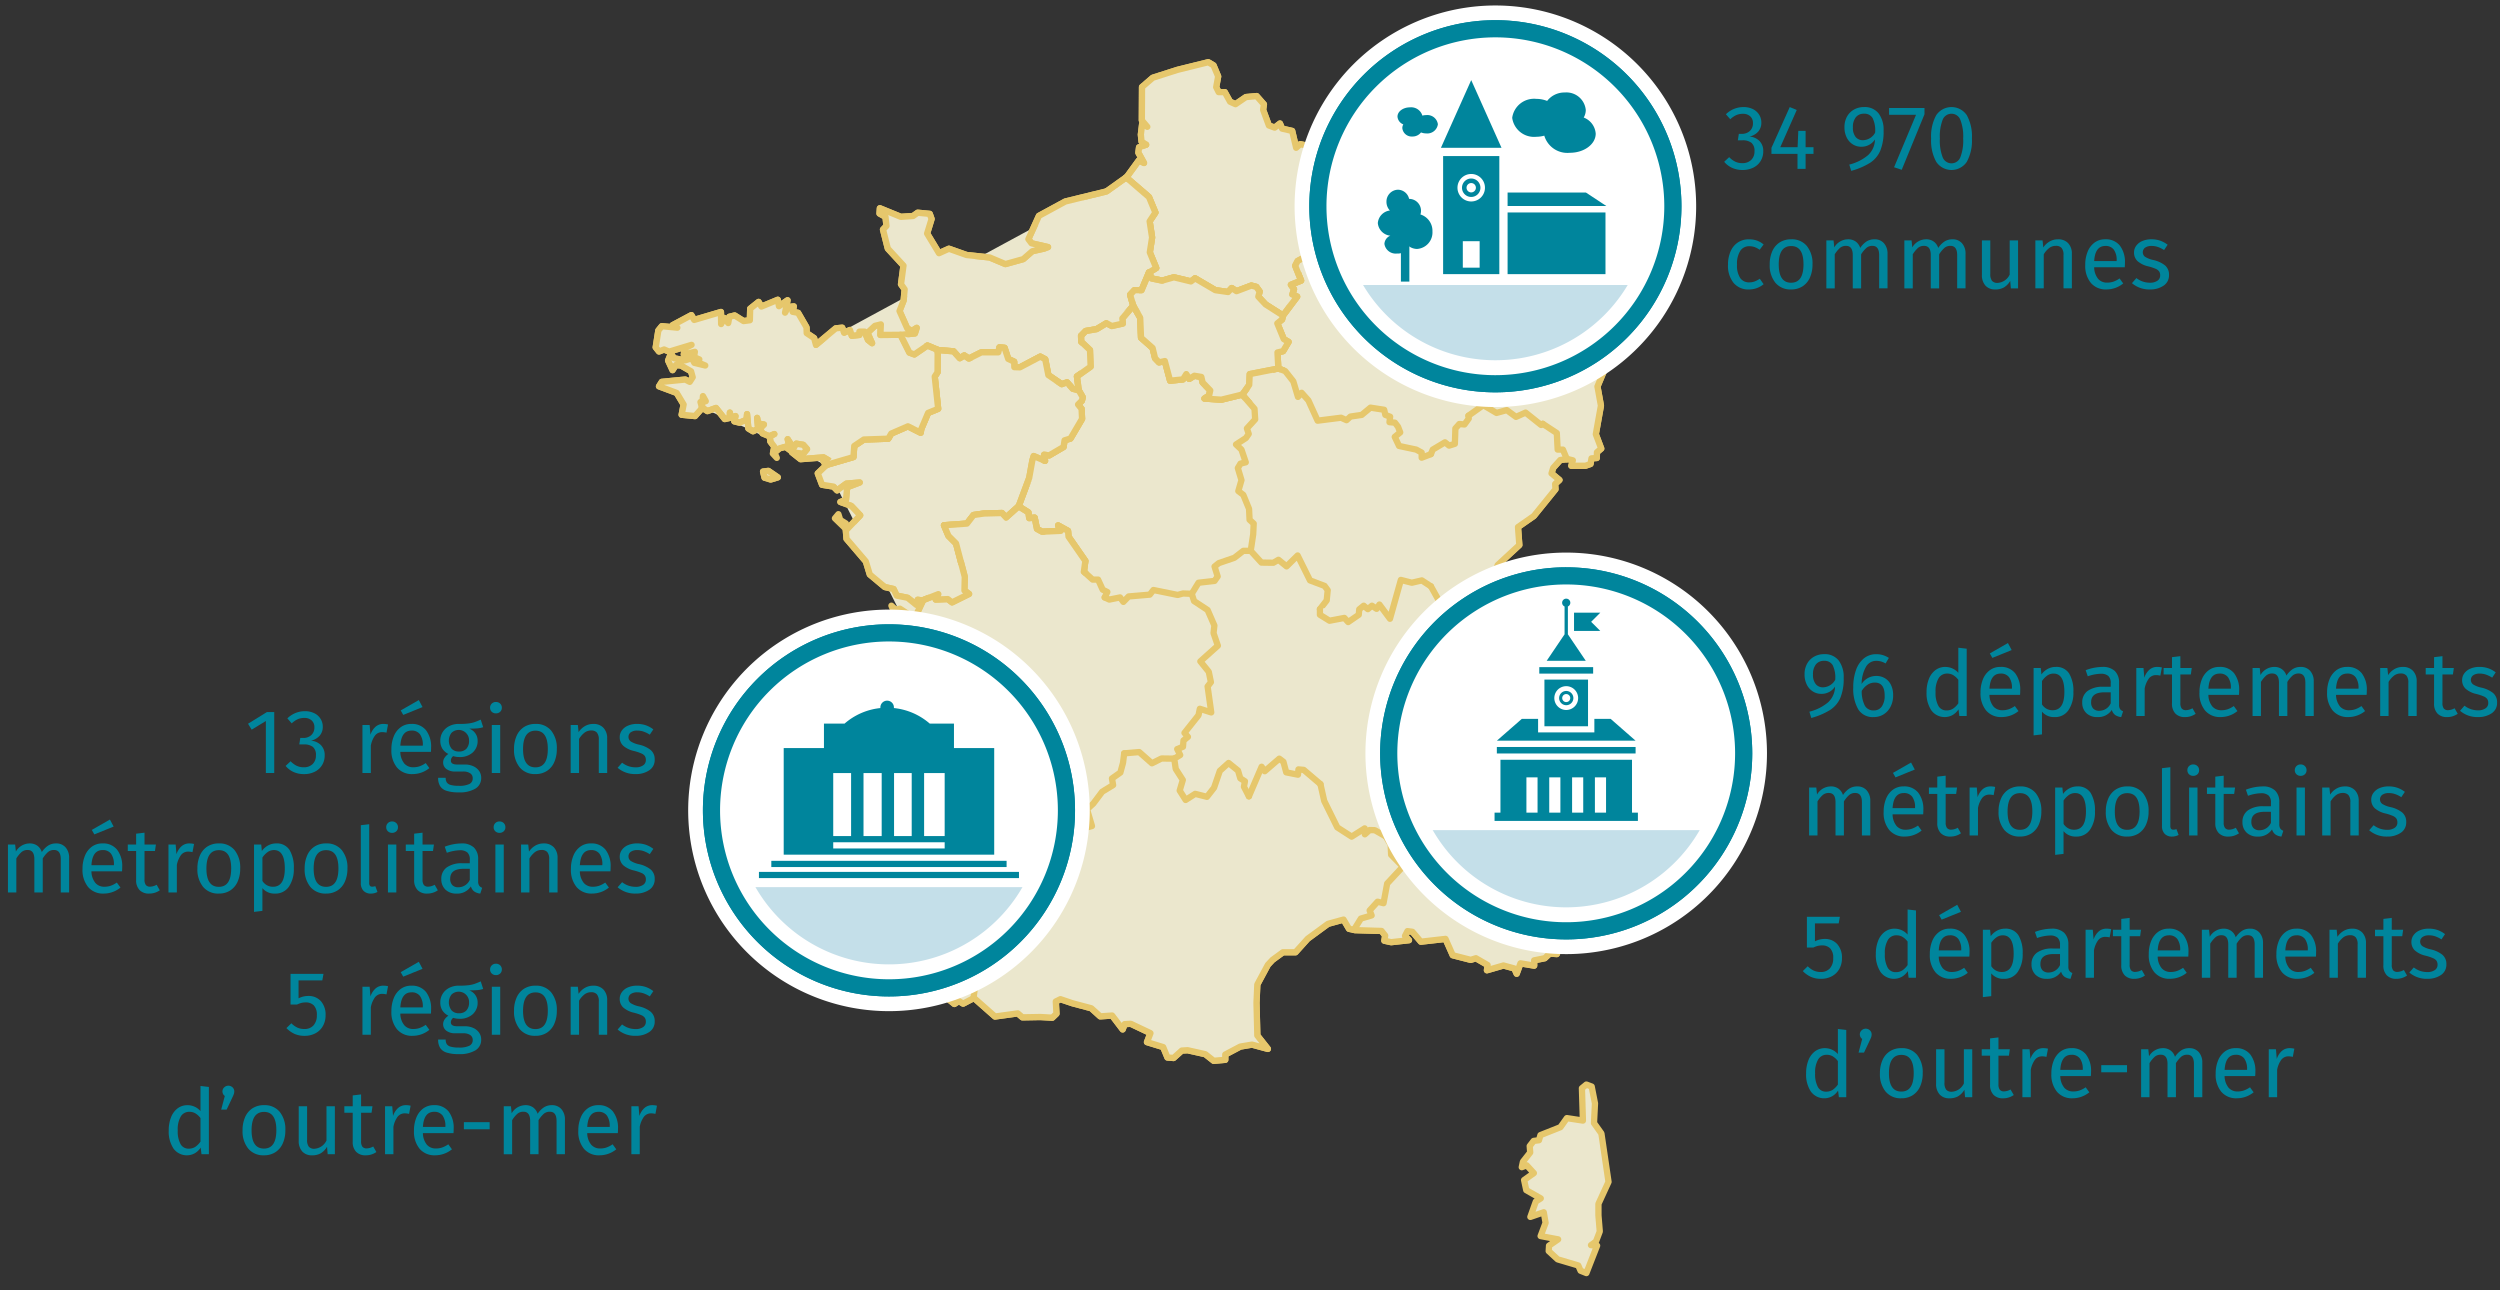 <svg id="faf68c6f-54de-487d-952f-313c54dfe6d4" data-name="Calque 1" xmlns="http://www.w3.org/2000/svg" viewBox="0 0 219.685 113.386"><rect x="0" y="0" width="219.685" height="113.386" fill="#333333" stroke="none"/><path d="M154.044,9.592a1.336,1.336,0,0,1,.544.496,1.296,1.296,0,0,1,.188.68,1.159,1.159,0,0,1-.284.805,1.438,1.438,0,0,1-.756.428,1.362,1.362,0,0,1,.872.384,1.23,1.23,0,0,1,.336.912,1.609,1.609,0,0,1-.224.84,1.536,1.536,0,0,1-.64.588,2.088,2.088,0,0,1-.961.212,2.19,2.19,0,0,1-.896-.18,1.952,1.952,0,0,1-.712-.54l.439-.408a1.852,1.852,0,0,0,.54.4,1.427,1.427,0,0,0,.604.128,1.079,1.079,0,0,0,.792-.284,1.023,1.023,0,0,0,.288-.764.897.897,0,0,0-.272-.744,1.247,1.247,0,0,0-.792-.216h-.399l.088-.568h.271a.998.998,0,0,0,.692-.248.889.889,0,0,0,.276-.696.768.768,0,0,0-.24-.596.923.923,0,0,0-.648-.22,1.417,1.417,0,0,0-.571.112,1.866,1.866,0,0,0-.532.367l-.384-.439a2.184,2.184,0,0,1,1.527-.632A1.831,1.831,0,0,1,154.044,9.592Z" style="fill:#00859c"/><path d="M159.36,12.936v.584h-.695v1.32h-.712V13.52h-2.288v-.527l1.607-3.584.616.256L156.44,12.936h1.521l.063-1.439h.641V12.936Z" style="fill:#00859c"/><path d="M165.08,9.964a2.397,2.397,0,0,1,.439,1.524,4.408,4.408,0,0,1-.296,1.764,2.404,2.404,0,0,1-.904,1.063,6.245,6.245,0,0,1-1.647.7l-.168-.552a4.069,4.069,0,0,0,1.644-.824,1.903,1.903,0,0,0,.612-1.384,1.382,1.382,0,0,1-.496.464,1.408,1.408,0,0,1-.704.176,1.377,1.377,0,0,1-.752-.212,1.476,1.476,0,0,1-.532-.6,1.988,1.988,0,0,1-.195-.908,1.857,1.857,0,0,1,.231-.944,1.587,1.587,0,0,1,.62-.611,1.76,1.76,0,0,1,.86-.212A1.544,1.544,0,0,1,165.08,9.964Zm-.305,1.692a2.484,2.484,0,0,0-.22-1.276.81.81,0,0,0-.748-.388.886.886,0,0,0-.728.312,1.364,1.364,0,0,0-.257.888,1.28,1.28,0,0,0,.24.845.805.805,0,0,0,.648.284A1.254,1.254,0,0,0,164.776,11.657Z" style="fill:#00859c"/><path d="M169.112,9.489v.552l-2,4.88-.672-.224,1.929-4.608h-2.368V9.489Z" style="fill:#00859c"/><path d="M172.828,10.117a3.835,3.835,0,0,1,.452,2.052,3.86,3.86,0,0,1-.452,2.056,1.618,1.618,0,0,1-2.681,0,3.86,3.86,0,0,1-.451-2.056,3.836,3.836,0,0,1,.451-2.052,1.623,1.623,0,0,1,2.681,0Zm-2.112.388a4.023,4.023,0,0,0-.252,1.664,4.054,4.054,0,0,0,.252,1.668.833.833,0,0,0,1.54,0,3.993,3.993,0,0,0,.256-1.668,3.966,3.966,0,0,0-.256-1.66.834.834,0,0,0-1.54-.004Z" style="fill:#00859c"/><path d="M154.376,21.136a1.942,1.942,0,0,1,.6.348l-.352.465a1.786,1.786,0,0,0-.437-.236,1.374,1.374,0,0,0-.468-.076.913.913,0,0,0-.796.408,2.114,2.114,0,0,0-.284,1.208,1.991,1.991,0,0,0,.28,1.18.932.932,0,0,0,.8.38,1.342,1.342,0,0,0,.456-.075,2.366,2.366,0,0,0,.464-.244l.336.479a2,2,0,0,1-1.288.464,1.677,1.677,0,0,1-1.348-.576,2.372,2.372,0,0,1-.492-1.592,2.874,2.874,0,0,1,.224-1.176,1.806,1.806,0,0,1,.637-.784,1.699,1.699,0,0,1,.979-.279A2.086,2.086,0,0,1,154.376,21.136Z" style="fill:#00859c"/><path d="M158.78,21.621a2.438,2.438,0,0,1,.492,1.607,2.801,2.801,0,0,1-.224,1.156,1.76,1.76,0,0,1-.648.776,1.807,1.807,0,0,1-1.008.275,1.706,1.706,0,0,1-1.384-.592,2.423,2.423,0,0,1-.496-1.607,2.801,2.801,0,0,1,.224-1.156,1.76,1.76,0,0,1,.648-.776,1.822,1.822,0,0,1,1.016-.275A1.694,1.694,0,0,1,158.78,21.621Zm-2.476,1.616q0,1.607,1.088,1.607,1.088,0,1.088-1.616,0-1.607-1.08-1.607Q156.304,21.621,156.304,23.237Z" style="fill:#00859c"/><path d="M165.552,21.376a1.354,1.354,0,0,1,.312.939v3.024h-.735V22.42q0-.816-.593-.816a.795.795,0,0,0-.527.181,2.497,2.497,0,0,0-.464.563v2.992h-.736V22.42q0-.816-.592-.816a.795.795,0,0,0-.536.185,2.509,2.509,0,0,0-.456.56v2.992h-.736V21.124h.632l.064.616a1.412,1.412,0,0,1,1.216-.712,1.109,1.109,0,0,1,.668.199,1.097,1.097,0,0,1,.396.561,1.982,1.982,0,0,1,.548-.564,1.263,1.263,0,0,1,.708-.195A1.061,1.061,0,0,1,165.552,21.376Z" style="fill:#00859c"/><path d="M172.408,21.376a1.354,1.354,0,0,1,.312.939v3.024h-.735V22.42q0-.816-.593-.816a.795.795,0,0,0-.527.181,2.497,2.497,0,0,0-.464.563v2.992h-.736V22.42q0-.816-.592-.816a.795.795,0,0,0-.536.185,2.509,2.509,0,0,0-.456.56v2.992H167.344V21.124h.632l.064.616a1.412,1.412,0,0,1,1.216-.712,1.109,1.109,0,0,1,.668.199,1.097,1.097,0,0,1,.396.561,1.982,1.982,0,0,1,.548-.564,1.263,1.263,0,0,1,.708-.195A1.061,1.061,0,0,1,172.408,21.376Z" style="fill:#00859c"/><path d="M177.336,25.34h-.633l-.056-.656a1.605,1.605,0,0,1-.552.572,1.498,1.498,0,0,1-.76.18,1.119,1.119,0,0,1-.864-.336,1.346,1.346,0,0,1-.312-.952V21.124h.736v2.943a.956.956,0,0,0,.152.612.613.613,0,0,0,.495.18,1.253,1.253,0,0,0,1.057-.728V21.124h.736Z" style="fill:#00859c"/><path d="M181.739,21.372a1.318,1.318,0,0,1,.324.943v3.024h-.735V22.42a.937.937,0,0,0-.168-.632.638.638,0,0,0-.496-.185.962.962,0,0,0-.593.192,2.004,2.004,0,0,0-.479.552v2.992h-.736V21.124h.632l.064.624a1.666,1.666,0,0,1,.556-.528,1.439,1.439,0,0,1,.732-.191A1.174,1.174,0,0,1,181.739,21.372Z" style="fill:#00859c"/><path d="M186.711,23.484h-2.688a1.647,1.647,0,0,0,.352,1.024,1.021,1.021,0,0,0,.784.328,1.707,1.707,0,0,0,.56-.088,2.253,2.253,0,0,0,.536-.28l.32.44a2.332,2.332,0,0,1-1.472.527,1.705,1.705,0,0,1-1.372-.576,2.359,2.359,0,0,1-.492-1.584,2.991,2.991,0,0,1,.212-1.163,1.828,1.828,0,0,1,.608-.797,1.543,1.543,0,0,1,.932-.287,1.563,1.563,0,0,1,1.288.552,2.358,2.358,0,0,1,.448,1.527C186.728,23.231,186.722,23.356,186.711,23.484Zm-.712-.592a1.561,1.561,0,0,0-.248-.952.875.875,0,0,0-.744-.327q-.904,0-.983,1.327h1.976Z" style="fill:#00859c"/><path d="M189.823,21.148a2.334,2.334,0,0,1,.656.36l-.312.464a2.569,2.569,0,0,0-.549-.271,1.695,1.695,0,0,0-.548-.088.963.963,0,0,0-.567.147.501.501,0,0,0-.013.804,2.268,2.268,0,0,0,.708.28,2.525,2.525,0,0,1,1.053.48,1.048,1.048,0,0,1,.348.832,1.075,1.075,0,0,1-.484.951,2.052,2.052,0,0,1-1.18.328,2.331,2.331,0,0,1-1.592-.552l.392-.448a1.908,1.908,0,0,0,1.185.408,1.125,1.125,0,0,0,.659-.172.541.541,0,0,0,.244-.468.619.619,0,0,0-.088-.349.714.714,0,0,0-.304-.231,4.168,4.168,0,0,0-.632-.212,2.149,2.149,0,0,1-.973-.473,1.013,1.013,0,0,1-.3-.752.984.984,0,0,1,.196-.596,1.269,1.269,0,0,1,.544-.416,1.977,1.977,0,0,1,.78-.147A2.342,2.342,0,0,1,189.823,21.148Z" style="fill:#00859c"/><path d="M24.098,62.575V67.927h-.736V63.358l-1.248.761-.319-.521,1.655-1.023Z" style="fill:#00859c"/><path d="M27.631,62.679a1.336,1.336,0,0,1,.544.496,1.296,1.296,0,0,1,.188.68,1.159,1.159,0,0,1-.284.805,1.438,1.438,0,0,1-.756.428,1.362,1.362,0,0,1,.872.384,1.23,1.23,0,0,1,.336.912,1.608,1.608,0,0,1-.224.84,1.536,1.536,0,0,1-.64.588,2.087,2.087,0,0,1-.961.212,2.19,2.19,0,0,1-.896-.18,1.951,1.951,0,0,1-.712-.54l.439-.408a1.852,1.852,0,0,0,.54.4,1.427,1.427,0,0,0,.604.128,1.079,1.079,0,0,0,.792-.284,1.023,1.023,0,0,0,.288-.764A.896.896,0,0,0,27.49,65.631a1.247,1.247,0,0,0-.792-.216h-.399l.088-.568H26.658a.998.998,0,0,0,.692-.248.889.889,0,0,0,.276-.696.768.768,0,0,0-.24-.596.923.923,0,0,0-.648-.22,1.417,1.417,0,0,0-.571.112,1.866,1.866,0,0,0-.532.367l-.384-.439a2.184,2.184,0,0,1,1.527-.632A1.831,1.831,0,0,1,27.631,62.679Z" style="fill:#00859c"/><path d="M34.098,63.663l-.136.72a1.507,1.507,0,0,0-.368-.048.781.781,0,0,0-.632.288,2.135,2.135,0,0,0-.376.896V67.927h-.736V63.711h.632l.072.855a1.601,1.601,0,0,1,.456-.712,1.017,1.017,0,0,1,.672-.239A1.701,1.701,0,0,1,34.098,63.663Z" style="fill:#00859c"/><path d="M37.866,66.07h-2.688A1.647,1.647,0,0,0,35.53,67.095a1.021,1.021,0,0,0,.784.328,1.707,1.707,0,0,0,.56-.088,2.254,2.254,0,0,0,.536-.28l.32.44a2.332,2.332,0,0,1-1.472.527,1.705,1.705,0,0,1-1.372-.576,2.359,2.359,0,0,1-.492-1.584,2.991,2.991,0,0,1,.212-1.163,1.828,1.828,0,0,1,.608-.797,1.543,1.543,0,0,1,.932-.287,1.563,1.563,0,0,1,1.288.552,2.358,2.358,0,0,1,.448,1.527C37.883,65.817,37.877,65.942,37.866,66.07Zm-.712-.592a1.561,1.561,0,0,0-.248-.952.875.875,0,0,0-.744-.327q-.904,0-.983,1.327H37.154Zm-.352-3.96.328.616-1.696.688-.224-.393Z" style="fill:#00859c"/><path d="M42.459,63.902a2.222,2.222,0,0,1-.528.104c-.191.016-.427.023-.704.023a1.114,1.114,0,0,1,.744,1.064,1.342,1.342,0,0,1-.432,1.032,1.664,1.664,0,0,1-1.176.399,1.723,1.723,0,0,1-.536-.08.451.451,0,0,0-.152.173.47.47,0,0,0-.056.22q0,.344.552.344h.672a1.768,1.768,0,0,1,.752.152,1.219,1.219,0,0,1,.508.416,1.039,1.039,0,0,1,.181.6,1.069,1.069,0,0,1-.504.948,2.695,2.695,0,0,1-1.473.332,3.35,3.35,0,0,1-1.076-.14,1.022,1.022,0,0,1-.563-.421,1.38,1.38,0,0,1-.168-.72h.664a.741.741,0,0,0,.096.404.602.602,0,0,0,.344.224,2.524,2.524,0,0,0,.704.076,2.01,2.01,0,0,0,.948-.164.533.533,0,0,0,.284-.492.505.505,0,0,0-.225-.447,1.1,1.1,0,0,0-.624-.152h-.664a1.246,1.246,0,0,1-.812-.229.711.711,0,0,1-.276-.571.745.745,0,0,1,.12-.4,1.186,1.186,0,0,1,.344-.344,1.32,1.32,0,0,1-.539-.477,1.304,1.304,0,0,1-.173-.691,1.397,1.397,0,0,1,.212-.76,1.444,1.444,0,0,1,.585-.524,1.808,1.808,0,0,1,.827-.188,5.911,5.911,0,0,0,.832-.036,2.882,2.882,0,0,0,.557-.12q.22-.076.54-.221Zm-2.788.5a1.142,1.142,0,0,0,.004,1.376.831.831,0,0,0,.656.261.845.845,0,0,0,.66-.252,1.021,1.021,0,0,0,.228-.708.911.911,0,0,0-1.548-.677Z" style="fill:#00859c"/><path d="M43.954,61.831a.488.488,0,0,1,.144.359.477.477,0,0,1-.144.356.519.519,0,0,1-.376.14.508.508,0,0,1-.368-.14.477.477,0,0,1-.144-.356.488.488,0,0,1,.144-.359.496.496,0,0,1,.368-.145A.506.506,0,0,1,43.954,61.831Zm0,1.88V67.927h-.736V63.711Z" style="fill:#00859c"/><path d="M48.438,64.207a2.437,2.437,0,0,1,.492,1.607,2.801,2.801,0,0,1-.224,1.156,1.76,1.76,0,0,1-.648.776,1.807,1.807,0,0,1-1.008.275,1.706,1.706,0,0,1-1.384-.592,2.423,2.423,0,0,1-.496-1.607,2.801,2.801,0,0,1,.224-1.156,1.76,1.76,0,0,1,.648-.776,1.822,1.822,0,0,1,1.016-.275A1.694,1.694,0,0,1,48.438,64.207Zm-2.476,1.616q0,1.607,1.088,1.607,1.088,0,1.088-1.616,0-1.607-1.08-1.607Q45.963,64.207,45.963,65.823Z" style="fill:#00859c"/><path d="M53.03,63.959a1.318,1.318,0,0,1,.324.943V67.927h-.735V65.007a.937.937,0,0,0-.168-.632.638.638,0,0,0-.496-.185.962.962,0,0,0-.593.192,2.004,2.004,0,0,0-.479.552V67.927h-.736V63.711h.632l.064.624a1.666,1.666,0,0,1,.556-.528,1.439,1.439,0,0,1,.732-.191A1.174,1.174,0,0,1,53.03,63.959Z" style="fill:#00859c"/><path d="M56.754,63.734a2.334,2.334,0,0,1,.656.36l-.312.464a2.569,2.569,0,0,0-.549-.271,1.695,1.695,0,0,0-.548-.088.963.963,0,0,0-.567.147.501.501,0,0,0-.013.804,2.268,2.268,0,0,0,.708.28,2.526,2.526,0,0,1,1.053.48,1.048,1.048,0,0,1,.348.832,1.075,1.075,0,0,1-.484.951,2.052,2.052,0,0,1-1.18.328,2.331,2.331,0,0,1-1.592-.552l.392-.448a1.908,1.908,0,0,0,1.185.408,1.125,1.125,0,0,0,.659-.172.541.541,0,0,0,.244-.468.619.619,0,0,0-.088-.349.714.714,0,0,0-.304-.231,4.169,4.169,0,0,0-.632-.212,2.149,2.149,0,0,1-.973-.473,1.013,1.013,0,0,1-.3-.752.984.984,0,0,1,.196-.596,1.27,1.27,0,0,1,.544-.416,1.978,1.978,0,0,1,.78-.147A2.342,2.342,0,0,1,56.754,63.734Z" style="fill:#00859c"/><path d="M5.763,74.463a1.354,1.354,0,0,1,.312.939V78.427H5.34V75.507q0-.816-.593-.816a.795.795,0,0,0-.527.181,2.497,2.497,0,0,0-.464.563V78.427H3.019V75.507q0-.816-.592-.816a.795.795,0,0,0-.536.185,2.509,2.509,0,0,0-.456.56V78.427H.699V74.211H1.331l.064.616a1.412,1.412,0,0,1,1.216-.712,1.109,1.109,0,0,1,.668.199,1.097,1.097,0,0,1,.396.561,1.982,1.982,0,0,1,.548-.564,1.263,1.263,0,0,1,.708-.195A1.061,1.061,0,0,1,5.763,74.463Z" style="fill:#00859c"/><path d="M10.722,76.57H8.035a1.647,1.647,0,0,0,.352,1.024,1.021,1.021,0,0,0,.784.328,1.707,1.707,0,0,0,.56-.088,2.254,2.254,0,0,0,.536-.28l.32.44A2.332,2.332,0,0,1,9.115,78.522a1.705,1.705,0,0,1-1.372-.576,2.359,2.359,0,0,1-.492-1.584,2.991,2.991,0,0,1,.212-1.163,1.828,1.828,0,0,1,.608-.797,1.543,1.543,0,0,1,.932-.287,1.563,1.563,0,0,1,1.288.552,2.358,2.358,0,0,1,.448,1.527C10.739,76.317,10.733,76.442,10.722,76.57Zm-.712-.592a1.561,1.561,0,0,0-.248-.952.875.875,0,0,0-.744-.327q-.904,0-.983,1.327h1.976Zm-.352-3.96.328.616-1.696.688-.224-.393Z" style="fill:#00859c"/><path d="M14.043,78.234a1.615,1.615,0,0,1-.943.288,1.112,1.112,0,0,1-.836-.308,1.226,1.226,0,0,1-.301-.892V74.778h-.735v-.567h.735v-.952l.736-.088v1.04h1l-.08.567H12.699V77.291a.775.775,0,0,0,.116.476.463.463,0,0,0,.388.148,1.218,1.218,0,0,0,.561-.168Z" style="fill:#00859c"/><path d="M17.051,74.163l-.136.72a1.507,1.507,0,0,0-.368-.048.781.781,0,0,0-.632.288,2.135,2.135,0,0,0-.376.896V78.427h-.736V74.211h.632l.072.855a1.601,1.601,0,0,1,.456-.712,1.017,1.017,0,0,1,.672-.239A1.701,1.701,0,0,1,17.051,74.163Z" style="fill:#00859c"/><path d="M20.615,74.707a2.437,2.437,0,0,1,.492,1.607,2.801,2.801,0,0,1-.224,1.156,1.76,1.76,0,0,1-.648.776,1.807,1.807,0,0,1-1.008.275,1.706,1.706,0,0,1-1.384-.592,2.423,2.423,0,0,1-.496-1.607,2.801,2.801,0,0,1,.224-1.156,1.76,1.76,0,0,1,.648-.776,1.822,1.822,0,0,1,1.016-.275A1.694,1.694,0,0,1,20.615,74.707Zm-2.476,1.616q0,1.607,1.088,1.607,1.088,0,1.088-1.616,0-1.607-1.08-1.607Q18.139,74.707,18.139,76.323Z" style="fill:#00859c"/><path d="M25.443,74.69a2.962,2.962,0,0,1,.376,1.624,2.704,2.704,0,0,1-.432,1.601,1.413,1.413,0,0,1-1.225.607,1.361,1.361,0,0,1-1.104-.479v2l-.736.088V74.211h.632l.057.567A1.606,1.606,0,0,1,23.571,74.287a1.456,1.456,0,0,1,.688-.172A1.312,1.312,0,0,1,25.443,74.69Zm-.416,1.624q0-1.616-.952-1.615a.945.945,0,0,0-.567.184,1.818,1.818,0,0,0-.448.472v2.057a1.11,1.11,0,0,0,.4.38,1.075,1.075,0,0,0,.527.132Q25.027,77.923,25.027,76.314Z" style="fill:#00859c"/><path d="M30.039,74.707a2.437,2.437,0,0,1,.492,1.607,2.801,2.801,0,0,1-.224,1.156,1.76,1.76,0,0,1-.648.776,1.807,1.807,0,0,1-1.008.275,1.706,1.706,0,0,1-1.384-.592,2.423,2.423,0,0,1-.496-1.607,2.801,2.801,0,0,1,.224-1.156,1.76,1.76,0,0,1,.648-.776,1.822,1.822,0,0,1,1.016-.275A1.694,1.694,0,0,1,30.039,74.707Zm-2.476,1.616q0,1.607,1.088,1.607,1.088,0,1.088-1.616,0-1.607-1.08-1.607Q27.563,74.707,27.563,76.323Z" style="fill:#00859c"/><path d="M31.943,78.278a.943.943,0,0,1-.236-.684V72.515l.736-.088V77.579a.432.432,0,0,0,.06.256.241.241,0,0,0,.204.08.745.745,0,0,0,.272-.048l.191.512a1.2,1.2,0,0,1-.584.144A.852.852,0,0,1,31.943,78.278Z" style="fill:#00859c"/><path d="M34.827,72.331a.488.488,0,0,1,.144.359.477.477,0,0,1-.144.356.519.519,0,0,1-.376.14.508.508,0,0,1-.368-.14.477.477,0,0,1-.144-.356.488.488,0,0,1,.144-.359.496.496,0,0,1,.368-.145A.506.506,0,0,1,34.827,72.331Zm0,1.88V78.427h-.736V74.211Z" style="fill:#00859c"/><path d="M38.474,78.234a1.615,1.615,0,0,1-.943.288,1.112,1.112,0,0,1-.836-.308,1.226,1.226,0,0,1-.301-.892V74.778h-.735v-.567h.735v-.952l.736-.088v1.04h1l-.08.567H37.131V77.291a.775.775,0,0,0,.116.476.463.463,0,0,0,.388.148,1.218,1.218,0,0,0,.561-.168Z" style="fill:#00859c"/><path d="M42.107,77.823a.541.541,0,0,0,.264.188l-.168.512a1.128,1.128,0,0,1-.528-.184.845.845,0,0,1-.296-.448,1.412,1.412,0,0,1-1.256.632,1.349,1.349,0,0,1-.984-.352,1.231,1.231,0,0,1-.359-.92,1.21,1.21,0,0,1,.483-1.032,2.265,2.265,0,0,1,1.372-.36H41.283v-.312a.82.82,0,0,0-.216-.64.975.975,0,0,0-.664-.192,3.714,3.714,0,0,0-1.137.224l-.184-.536a4.253,4.253,0,0,1,1.456-.287,1.525,1.525,0,0,1,1.112.363,1.394,1.394,0,0,1,.367,1.036v1.928A.656.656,0,0,0,42.107,77.823Zm-.824-.509v-.968h-.553q-1.167,0-1.168.864a.787.787,0,0,0,.185.567.715.715,0,0,0,.544.192A1.1,1.1,0,0,0,41.283,77.314Z" style="fill:#00859c"/><path d="M44.267,72.331a.488.488,0,0,1,.144.359.477.477,0,0,1-.144.356.519.519,0,0,1-.376.14.508.508,0,0,1-.368-.14.477.477,0,0,1-.144-.356.488.488,0,0,1,.144-.359.496.496,0,0,1,.368-.145A.506.506,0,0,1,44.267,72.331Zm0,1.88V78.427H43.531V74.211Z" style="fill:#00859c"/><path d="M48.671,74.459a1.318,1.318,0,0,1,.324.943V78.427h-.735V75.507a.937.937,0,0,0-.168-.632.638.638,0,0,0-.496-.185.962.962,0,0,0-.593.192,2.004,2.004,0,0,0-.479.552V78.427h-.736V74.211h.632l.064.624a1.666,1.666,0,0,1,.556-.528,1.439,1.439,0,0,1,.732-.191A1.174,1.174,0,0,1,48.671,74.459Z" style="fill:#00859c"/><path d="M53.642,76.57h-2.688a1.647,1.647,0,0,0,.352,1.024,1.021,1.021,0,0,0,.784.328,1.707,1.707,0,0,0,.56-.088,2.254,2.254,0,0,0,.536-.28l.32.44a2.332,2.332,0,0,1-1.472.527,1.705,1.705,0,0,1-1.372-.576,2.359,2.359,0,0,1-.492-1.584,2.991,2.991,0,0,1,.212-1.163,1.828,1.828,0,0,1,.608-.797,1.543,1.543,0,0,1,.932-.287,1.563,1.563,0,0,1,1.288.552,2.358,2.358,0,0,1,.448,1.527C53.659,76.317,53.653,76.442,53.642,76.57Zm-.712-.592a1.561,1.561,0,0,0-.248-.952.875.875,0,0,0-.744-.327q-.904,0-.983,1.327h1.976Z" style="fill:#00859c"/><path d="M56.755,74.234a2.334,2.334,0,0,1,.656.36l-.312.464a2.569,2.569,0,0,0-.549-.271,1.695,1.695,0,0,0-.548-.088.963.963,0,0,0-.567.147.501.501,0,0,0-.013.804,2.268,2.268,0,0,0,.708.28,2.526,2.526,0,0,1,1.053.48,1.048,1.048,0,0,1,.348.832,1.075,1.075,0,0,1-.484.951,2.052,2.052,0,0,1-1.18.328,2.331,2.331,0,0,1-1.592-.552l.392-.448a1.908,1.908,0,0,0,1.185.408,1.125,1.125,0,0,0,.659-.172.541.541,0,0,0,.244-.468.619.619,0,0,0-.088-.349.714.714,0,0,0-.304-.231,4.169,4.169,0,0,0-.632-.212,2.149,2.149,0,0,1-.973-.473,1.013,1.013,0,0,1-.3-.752.984.984,0,0,1,.196-.596,1.27,1.27,0,0,1,.544-.416,1.978,1.978,0,0,1,.78-.147A2.342,2.342,0,0,1,56.755,74.234Z" style="fill:#00859c"/><path d="M28.323,86.15H26.235V87.727a1.856,1.856,0,0,1,.855-.208,1.431,1.431,0,0,1,1.104.452,1.772,1.772,0,0,1,.416,1.244,1.885,1.885,0,0,1-.232.939,1.616,1.616,0,0,1-.652.641,2.009,2.009,0,0,1-.972.228,2.103,2.103,0,0,1-.872-.172,2.324,2.324,0,0,1-.712-.508l.432-.424a1.828,1.828,0,0,0,.528.38,1.465,1.465,0,0,0,.616.124,1.032,1.032,0,0,0,.804-.32,1.293,1.293,0,0,0,.292-.903,1.164,1.164,0,0,0-.264-.849.964.964,0,0,0-.712-.264,1.594,1.594,0,0,0-.385.044,2.041,2.041,0,0,0-.376.14H25.531V85.575H28.427Z" style="fill:#00859c"/><path d="M34.098,86.663l-.136.72a1.507,1.507,0,0,0-.368-.048.781.781,0,0,0-.632.288,2.135,2.135,0,0,0-.376.896V90.927h-.736V86.711h.632l.072.855a1.601,1.601,0,0,1,.456-.712,1.017,1.017,0,0,1,.672-.239A1.701,1.701,0,0,1,34.098,86.663Z" style="fill:#00859c"/><path d="M37.866,89.07h-2.688A1.647,1.647,0,0,0,35.53,90.095a1.021,1.021,0,0,0,.784.328,1.707,1.707,0,0,0,.56-.088,2.254,2.254,0,0,0,.536-.28l.32.44a2.332,2.332,0,0,1-1.472.527,1.705,1.705,0,0,1-1.372-.576,2.359,2.359,0,0,1-.492-1.584,2.991,2.991,0,0,1,.212-1.163,1.828,1.828,0,0,1,.608-.797,1.543,1.543,0,0,1,.932-.287,1.563,1.563,0,0,1,1.288.552,2.358,2.358,0,0,1,.448,1.527C37.883,88.817,37.877,88.942,37.866,89.07Zm-.712-.592a1.561,1.561,0,0,0-.248-.952.875.875,0,0,0-.744-.327q-.904,0-.983,1.327H37.154Zm-.352-3.96.328.616-1.696.688-.224-.393Z" style="fill:#00859c"/><path d="M42.459,86.902a2.222,2.222,0,0,1-.528.104c-.191.016-.427.023-.704.023a1.114,1.114,0,0,1,.744,1.064,1.342,1.342,0,0,1-.432,1.032,1.664,1.664,0,0,1-1.176.399,1.723,1.723,0,0,1-.536-.08.451.451,0,0,0-.152.173.47.47,0,0,0-.056.22q0,.344.552.344h.672a1.768,1.768,0,0,1,.752.152,1.219,1.219,0,0,1,.508.416,1.039,1.039,0,0,1,.181.6,1.069,1.069,0,0,1-.504.948,2.695,2.695,0,0,1-1.473.332,3.35,3.35,0,0,1-1.076-.14,1.022,1.022,0,0,1-.563-.421,1.38,1.38,0,0,1-.168-.72h.664a.741.741,0,0,0,.096.404.602.602,0,0,0,.344.224,2.524,2.524,0,0,0,.704.076,2.01,2.01,0,0,0,.948-.164.533.533,0,0,0,.284-.492.505.505,0,0,0-.225-.447,1.1,1.1,0,0,0-.624-.152h-.664a1.246,1.246,0,0,1-.812-.229.711.711,0,0,1-.276-.571.745.745,0,0,1,.12-.4,1.186,1.186,0,0,1,.344-.344,1.32,1.32,0,0,1-.539-.477,1.304,1.304,0,0,1-.173-.691,1.397,1.397,0,0,1,.212-.76,1.444,1.444,0,0,1,.585-.524,1.808,1.808,0,0,1,.827-.188,5.911,5.911,0,0,0,.832-.036,2.882,2.882,0,0,0,.557-.12q.22-.076.54-.221Zm-2.788.5a1.142,1.142,0,0,0,.004,1.376.831.831,0,0,0,.656.261.845.845,0,0,0,.66-.252,1.021,1.021,0,0,0,.228-.708.911.911,0,0,0-1.548-.677Z" style="fill:#00859c"/><path d="M43.955,84.831a.488.488,0,0,1,.144.359.477.477,0,0,1-.144.356.519.519,0,0,1-.376.14.508.508,0,0,1-.368-.14.477.477,0,0,1-.144-.356.488.488,0,0,1,.144-.359.496.496,0,0,1,.368-.145A.506.506,0,0,1,43.955,84.831Zm0,1.88V90.927h-.736V86.711Z" style="fill:#00859c"/><path d="M48.438,87.207a2.437,2.437,0,0,1,.492,1.607,2.801,2.801,0,0,1-.224,1.156,1.76,1.76,0,0,1-.648.776,1.807,1.807,0,0,1-1.008.275,1.706,1.706,0,0,1-1.384-.592,2.423,2.423,0,0,1-.496-1.607,2.801,2.801,0,0,1,.224-1.156,1.76,1.76,0,0,1,.648-.776,1.822,1.822,0,0,1,1.016-.275A1.694,1.694,0,0,1,48.438,87.207Zm-2.476,1.616q0,1.607,1.088,1.607,1.088,0,1.088-1.616,0-1.607-1.08-1.607Q45.963,87.207,45.963,88.823Z" style="fill:#00859c"/><path d="M53.03,86.959a1.318,1.318,0,0,1,.324.943V90.927h-.735V88.007a.937.937,0,0,0-.168-.632.638.638,0,0,0-.496-.185.962.962,0,0,0-.593.192,2.004,2.004,0,0,0-.479.552V90.927h-.736V86.711h.632l.064.624a1.666,1.666,0,0,1,.556-.528,1.439,1.439,0,0,1,.732-.191A1.174,1.174,0,0,1,53.03,86.959Z" style="fill:#00859c"/><path d="M56.754,86.734a2.334,2.334,0,0,1,.656.36l-.312.464a2.569,2.569,0,0,0-.549-.271,1.695,1.695,0,0,0-.548-.088.963.963,0,0,0-.567.147.501.501,0,0,0-.013.804,2.268,2.268,0,0,0,.708.28,2.526,2.526,0,0,1,1.053.48,1.048,1.048,0,0,1,.348.832,1.075,1.075,0,0,1-.484.951,2.052,2.052,0,0,1-1.18.328,2.331,2.331,0,0,1-1.592-.552l.392-.448a1.908,1.908,0,0,0,1.185.408,1.125,1.125,0,0,0,.659-.172.541.541,0,0,0,.244-.468.619.619,0,0,0-.088-.349.714.714,0,0,0-.304-.231,4.169,4.169,0,0,0-.632-.212,2.149,2.149,0,0,1-.973-.473,1.013,1.013,0,0,1-.3-.752.984.984,0,0,1,.196-.596,1.27,1.27,0,0,1,.544-.416,1.978,1.978,0,0,1,.78-.147A2.342,2.342,0,0,1,56.754,86.734Z" style="fill:#00859c"/><path d="M18.355,95.515v5.912h-.648l-.072-.584a1.529,1.529,0,0,1-.52.5,1.45,1.45,0,0,1-1.868-.412,2.698,2.698,0,0,1-.42-1.592,3.098,3.098,0,0,1,.2-1.152,1.779,1.779,0,0,1,.576-.788,1.422,1.422,0,0,1,.88-.283,1.512,1.512,0,0,1,1.136.52v-2.208ZM17.155,100.783a1.807,1.807,0,0,0,.464-.469V98.251a1.598,1.598,0,0,0-.444-.412,1.019,1.019,0,0,0-.532-.14.854.854,0,0,0-.756.407,2.237,2.237,0,0,0-.268,1.217,2.357,2.357,0,0,0,.248,1.216.789.789,0,0,0,.712.399A1.039,1.039,0,0,0,17.155,100.783Z" style="fill:#00859c"/><path d="M20.435,95.551a.482.482,0,0,1,.151.356.724.724,0,0,1-.027.195,1.843,1.843,0,0,1-.108.269l-.536,1.136h-.479l.319-1.2a.486.486,0,0,1-.208-.399.476.476,0,0,1,.156-.356.526.526,0,0,1,.732,0Z" style="fill:#00859c"/><path d="M24.583,97.707a2.437,2.437,0,0,1,.492,1.607,2.801,2.801,0,0,1-.224,1.156,1.76,1.76,0,0,1-.648.776,1.807,1.807,0,0,1-1.008.275,1.706,1.706,0,0,1-1.384-.592,2.423,2.423,0,0,1-.496-1.607,2.801,2.801,0,0,1,.224-1.156,1.76,1.76,0,0,1,.648-.776,1.822,1.822,0,0,1,1.016-.275A1.694,1.694,0,0,1,24.583,97.707Zm-2.476,1.616q0,1.607,1.088,1.607,1.088,0,1.088-1.616,0-1.607-1.08-1.607Q22.107,97.707,22.107,99.323Z" style="fill:#00859c"/><path d="M29.427,101.427h-.633l-.056-.656a1.605,1.605,0,0,1-.552.572,1.498,1.498,0,0,1-.76.18,1.119,1.119,0,0,1-.864-.336,1.346,1.346,0,0,1-.312-.952V97.211h.736v2.943a.956.956,0,0,0,.152.612.613.613,0,0,0,.495.18,1.253,1.253,0,0,0,1.057-.728V97.211h.736Z" style="fill:#00859c"/><path d="M33.074,101.234a1.615,1.615,0,0,1-.943.288,1.112,1.112,0,0,1-.836-.308,1.226,1.226,0,0,1-.301-.892V97.778h-.735v-.567h.735v-.952l.736-.088v1.04h1l-.08.567h-.92V100.291a.775.775,0,0,0,.116.476.463.463,0,0,0,.388.148,1.218,1.218,0,0,0,.561-.168Z" style="fill:#00859c"/><path d="M36.083,97.163l-.136.72a1.507,1.507,0,0,0-.368-.048.781.781,0,0,0-.632.288,2.134,2.134,0,0,0-.376.896v2.408H33.835V97.211h.632l.072.855a1.601,1.601,0,0,1,.456-.712,1.017,1.017,0,0,1,.672-.239A1.701,1.701,0,0,1,36.083,97.163Z" style="fill:#00859c"/><path d="M39.85,99.57h-2.688a1.647,1.647,0,0,0,.352,1.024,1.021,1.021,0,0,0,.784.328,1.707,1.707,0,0,0,.56-.088,2.254,2.254,0,0,0,.536-.28l.32.44a2.332,2.332,0,0,1-1.472.527,1.705,1.705,0,0,1-1.372-.576,2.359,2.359,0,0,1-.492-1.584,2.991,2.991,0,0,1,.212-1.163,1.828,1.828,0,0,1,.608-.797,1.543,1.543,0,0,1,.932-.287,1.563,1.563,0,0,1,1.288.552,2.358,2.358,0,0,1,.448,1.527C39.867,99.317,39.861,99.442,39.85,99.57Zm-.712-.592a1.561,1.561,0,0,0-.248-.952.875.875,0,0,0-.744-.327q-.904,0-.983,1.327h1.976Z" style="fill:#00859c"/><path d="M40.763,99.234v-.624h2.264v.624Z" style="fill:#00859c"/><path d="M49.331,97.463a1.354,1.354,0,0,1,.312.939v3.024H48.907V98.507q0-.816-.593-.816a.795.795,0,0,0-.527.181,2.497,2.497,0,0,0-.464.563v2.992h-.736V98.507q0-.816-.592-.816a.795.795,0,0,0-.536.185,2.509,2.509,0,0,0-.456.56v2.992h-.736V97.211h.632l.064.616a1.412,1.412,0,0,1,1.216-.712,1.109,1.109,0,0,1,.668.199,1.097,1.097,0,0,1,.396.561,1.982,1.982,0,0,1,.548-.564,1.263,1.263,0,0,1,.708-.195A1.061,1.061,0,0,1,49.331,97.463Z" style="fill:#00859c"/><path d="M54.29,99.57h-2.688a1.647,1.647,0,0,0,.352,1.024,1.021,1.021,0,0,0,.784.328,1.707,1.707,0,0,0,.56-.088,2.254,2.254,0,0,0,.536-.28l.32.44a2.332,2.332,0,0,1-1.472.527,1.705,1.705,0,0,1-1.372-.576,2.359,2.359,0,0,1-.492-1.584A2.991,2.991,0,0,1,51.03,98.199a1.828,1.828,0,0,1,.608-.797,1.543,1.543,0,0,1,.932-.287,1.563,1.563,0,0,1,1.288.552,2.358,2.358,0,0,1,.448,1.527C54.306,99.317,54.301,99.442,54.29,99.57Zm-.712-.592a1.561,1.561,0,0,0-.248-.952.875.875,0,0,0-.744-.327q-.904,0-.983,1.327h1.976Z" style="fill:#00859c"/><path d="M57.73,97.163l-.136.72a1.507,1.507,0,0,0-.368-.048.781.781,0,0,0-.632.288,2.134,2.134,0,0,0-.376.896v2.408h-.736V97.211H56.114l.072.855a1.601,1.601,0,0,1,.456-.712,1.017,1.017,0,0,1,.672-.239A1.701,1.701,0,0,1,57.73,97.163Z" style="fill:#00859c"/><path d="M161.573,58.04a2.4,2.4,0,0,1,.439,1.525,4.408,4.408,0,0,1-.296,1.764,2.404,2.404,0,0,1-.904,1.063,6.245,6.245,0,0,1-1.647.7l-.168-.552a4.069,4.069,0,0,0,1.644-.824,1.903,1.903,0,0,0,.612-1.384,1.382,1.382,0,0,1-.496.464,1.408,1.408,0,0,1-.704.176,1.377,1.377,0,0,1-.752-.212,1.476,1.476,0,0,1-.532-.6,1.988,1.988,0,0,1-.195-.908,1.857,1.857,0,0,1,.231-.944,1.585,1.585,0,0,1,.62-.612,1.76,1.76,0,0,1,.86-.212A1.543,1.543,0,0,1,161.573,58.04Zm-.305,1.693a2.484,2.484,0,0,0-.22-1.276.809.809,0,0,0-.748-.388.885.885,0,0,0-.728.312,1.364,1.364,0,0,0-.257.888,1.28,1.28,0,0,0,.24.845.805.805,0,0,0,.648.284A1.254,1.254,0,0,0,161.269,59.733Z" style="fill:#00859c"/><path d="M165.621,59.589a1.378,1.378,0,0,1,.536.576,2.013,2.013,0,0,1,.2.936,2.135,2.135,0,0,1-.229,1.005,1.671,1.671,0,0,1-.616.672,1.622,1.622,0,0,1-.859.235,1.495,1.495,0,0,1-1.368-.691,3.612,3.612,0,0,1-.432-1.916,4.426,4.426,0,0,1,.243-1.532,2.296,2.296,0,0,1,.7-1.025,1.682,1.682,0,0,1,1.08-.363,1.96,1.96,0,0,1,1.105.328l-.288.488a1.539,1.539,0,0,0-.824-.232,1.026,1.026,0,0,0-.912.552,3.042,3.042,0,0,0-.368,1.479,1.513,1.513,0,0,1,1.288-.703A1.472,1.472,0,0,1,165.621,59.589Zm-.256,2.488a1.626,1.626,0,0,0,.248-.952q0-1.144-.864-1.144a1.144,1.144,0,0,0-.647.195,1.662,1.662,0,0,0-.505.54,2.73,2.73,0,0,0,.276,1.296.848.848,0,0,0,.78.416A.819.819,0,0,0,165.365,62.077Z" style="fill:#00859c"/><path d="M172.822,57.004v5.913h-.648l-.072-.584a1.529,1.529,0,0,1-.52.5,1.45,1.45,0,0,1-1.868-.412,2.698,2.698,0,0,1-.42-1.592,3.099,3.099,0,0,1,.2-1.152,1.779,1.779,0,0,1,.576-.788,1.422,1.422,0,0,1,.88-.283,1.512,1.512,0,0,1,1.136.52v-2.208Zm-1.2,5.269a1.807,1.807,0,0,0,.464-.469V59.741a1.598,1.598,0,0,0-.444-.412,1.019,1.019,0,0,0-.532-.14.854.854,0,0,0-.756.407,2.237,2.237,0,0,0-.268,1.217,2.357,2.357,0,0,0,.248,1.216.789.789,0,0,0,.712.399A1.039,1.039,0,0,0,171.621,62.273Z" style="fill:#00859c"/><path d="M177.509,61.06h-2.688a1.647,1.647,0,0,0,.352,1.024,1.021,1.021,0,0,0,.784.328,1.707,1.707,0,0,0,.56-.088,2.253,2.253,0,0,0,.536-.28l.32.44a2.332,2.332,0,0,1-1.472.527,1.705,1.705,0,0,1-1.372-.576,2.359,2.359,0,0,1-.492-1.584,2.991,2.991,0,0,1,.212-1.163,1.828,1.828,0,0,1,.608-.797,1.543,1.543,0,0,1,.932-.287,1.563,1.563,0,0,1,1.288.552,2.358,2.358,0,0,1,.448,1.527C177.526,60.808,177.52,60.933,177.509,61.06Zm-.712-.592a1.561,1.561,0,0,0-.248-.952.875.875,0,0,0-.744-.327q-.904,0-.983,1.327h1.976Zm-.352-3.96.328.616-1.696.688-.224-.393Z" style="fill:#00859c"/><path d="M181.821,59.181a2.962,2.962,0,0,1,.376,1.624,2.704,2.704,0,0,1-.432,1.601,1.413,1.413,0,0,1-1.225.607,1.361,1.361,0,0,1-1.104-.479v2l-.736.088V58.701h.632l.057.567a1.606,1.606,0,0,1,.56-.491,1.456,1.456,0,0,1,.688-.172A1.312,1.312,0,0,1,181.821,59.181Zm-.416,1.624q0-1.616-.952-1.615a.945.945,0,0,0-.567.184,1.818,1.818,0,0,0-.448.472V61.901a1.11,1.11,0,0,0,.4.38,1.075,1.075,0,0,0,.527.132Q181.405,62.413,181.405,60.805Z" style="fill:#00859c"/><path d="M186.301,62.313a.541.541,0,0,0,.264.188l-.168.512a1.128,1.128,0,0,1-.528-.184.845.845,0,0,1-.296-.448,1.412,1.412,0,0,1-1.256.632,1.349,1.349,0,0,1-.984-.352,1.231,1.231,0,0,1-.359-.92,1.21,1.21,0,0,1,.483-1.032,2.265,2.265,0,0,1,1.372-.36h.648v-.312a.82.82,0,0,0-.216-.64.975.975,0,0,0-.664-.192,3.714,3.714,0,0,0-1.137.224l-.184-.536a4.253,4.253,0,0,1,1.456-.287,1.525,1.525,0,0,1,1.112.363,1.394,1.394,0,0,1,.367,1.036v1.928A.656.656,0,0,0,186.301,62.313Zm-.824-.509v-.968h-.553q-1.167,0-1.168.864a.787.787,0,0,0,.185.567.715.715,0,0,0,.544.192A1.1,1.1,0,0,0,185.477,61.805Z" style="fill:#00859c"/><path d="M189.973,58.653l-.136.72a1.507,1.507,0,0,0-.368-.048.781.781,0,0,0-.632.288,2.135,2.135,0,0,0-.376.896v2.408h-.736V58.701h.632l.072.855a1.601,1.601,0,0,1,.456-.712,1.017,1.017,0,0,1,.672-.239A1.7,1.7,0,0,1,189.973,58.653Z" style="fill:#00859c"/><path d="M192.941,62.725a1.615,1.615,0,0,1-.943.288,1.113,1.113,0,0,1-.836-.308,1.226,1.226,0,0,1-.301-.892V59.268h-.735v-.567h.735v-.953l.736-.088v1.041h1l-.08.567h-.92v2.513a.775.775,0,0,0,.116.476.463.463,0,0,0,.388.148,1.218,1.218,0,0,0,.561-.168Z" style="fill:#00859c"/><path d="M196.748,61.06h-2.688a1.647,1.647,0,0,0,.352,1.024,1.021,1.021,0,0,0,.784.328,1.707,1.707,0,0,0,.56-.088,2.253,2.253,0,0,0,.536-.28l.32.44a2.332,2.332,0,0,1-1.472.527,1.705,1.705,0,0,1-1.372-.576,2.359,2.359,0,0,1-.492-1.584,2.991,2.991,0,0,1,.212-1.163,1.828,1.828,0,0,1,.608-.797,1.543,1.543,0,0,1,.932-.287,1.563,1.563,0,0,1,1.288.552,2.358,2.358,0,0,1,.448,1.527C196.765,60.808,196.759,60.933,196.748,61.06Zm-.712-.592a1.561,1.561,0,0,0-.248-.952.875.875,0,0,0-.744-.327q-.904,0-.983,1.327h1.976Z" style="fill:#00859c"/><path d="M203.005,58.953a1.354,1.354,0,0,1,.312.939v3.024h-.735V59.997q0-.816-.593-.816a.795.795,0,0,0-.527.181,2.497,2.497,0,0,0-.464.563v2.992H200.261V59.997q0-.816-.592-.816a.795.795,0,0,0-.536.185,2.509,2.509,0,0,0-.456.56v2.992h-.736V58.701h.632l.064.616a1.412,1.412,0,0,1,1.216-.712,1.109,1.109,0,0,1,.668.199,1.097,1.097,0,0,1,.396.561,1.982,1.982,0,0,1,.548-.564,1.263,1.263,0,0,1,.708-.195A1.061,1.061,0,0,1,203.005,58.953Z" style="fill:#00859c"/><path d="M207.964,61.06h-2.688a1.647,1.647,0,0,0,.352,1.024,1.021,1.021,0,0,0,.784.328,1.707,1.707,0,0,0,.56-.088,2.253,2.253,0,0,0,.536-.28l.32.44a2.332,2.332,0,0,1-1.472.527,1.705,1.705,0,0,1-1.372-.576,2.359,2.359,0,0,1-.492-1.584,2.991,2.991,0,0,1,.212-1.163,1.828,1.828,0,0,1,.608-.797,1.543,1.543,0,0,1,.932-.287,1.563,1.563,0,0,1,1.288.552,2.358,2.358,0,0,1,.448,1.527C207.981,60.808,207.975,60.933,207.964,61.06Zm-.712-.592a1.561,1.561,0,0,0-.248-.952.875.875,0,0,0-.744-.327q-.904,0-.983,1.327h1.976Z" style="fill:#00859c"/><path d="M212.04,58.949a1.318,1.318,0,0,1,.324.943v3.024h-.735V59.997a.937.937,0,0,0-.168-.632.638.638,0,0,0-.496-.185.962.962,0,0,0-.593.192,2.004,2.004,0,0,0-.479.552v2.992h-.736V58.701h.632l.064.624a1.666,1.666,0,0,1,.556-.528,1.439,1.439,0,0,1,.732-.191A1.174,1.174,0,0,1,212.04,58.949Z" style="fill:#00859c"/><path d="M215.972,62.725a1.615,1.615,0,0,1-.943.288,1.113,1.113,0,0,1-.836-.308,1.226,1.226,0,0,1-.301-.892V59.268h-.735v-.567h.735v-.953l.736-.088v1.041h1l-.08.567h-.92v2.513a.775.775,0,0,0,.116.476.463.463,0,0,0,.388.148,1.218,1.218,0,0,0,.561-.168Z" style="fill:#00859c"/><path d="M218.653,58.725a2.334,2.334,0,0,1,.656.36l-.312.464a2.569,2.569,0,0,0-.549-.271,1.695,1.695,0,0,0-.548-.088.963.963,0,0,0-.567.147.501.501,0,0,0-.013.804,2.268,2.268,0,0,0,.708.28,2.526,2.526,0,0,1,1.053.48,1.048,1.048,0,0,1,.348.832,1.075,1.075,0,0,1-.484.951,2.052,2.052,0,0,1-1.18.328,2.331,2.331,0,0,1-1.592-.552l.392-.448a1.908,1.908,0,0,0,1.185.408,1.125,1.125,0,0,0,.659-.172.541.541,0,0,0,.244-.468.619.619,0,0,0-.088-.349.714.714,0,0,0-.304-.231,4.168,4.168,0,0,0-.632-.212,2.149,2.149,0,0,1-.973-.473,1.013,1.013,0,0,1-.3-.752.984.984,0,0,1,.196-.596,1.269,1.269,0,0,1,.544-.416,1.977,1.977,0,0,1,.78-.147A2.342,2.342,0,0,1,218.653,58.725Z" style="fill:#00859c"/><path d="M164.037,69.453a1.354,1.354,0,0,1,.312.939v3.024h-.735V70.497q0-.816-.593-.816a.795.795,0,0,0-.527.181,2.497,2.497,0,0,0-.464.563v2.992h-.736V70.497q0-.816-.592-.816a.795.795,0,0,0-.536.185,2.509,2.509,0,0,0-.456.56v2.992h-.736V69.201h.632l.064.616a1.412,1.412,0,0,1,1.216-.712,1.109,1.109,0,0,1,.668.199,1.097,1.097,0,0,1,.396.561,1.982,1.982,0,0,1,.548-.564,1.263,1.263,0,0,1,.708-.195A1.061,1.061,0,0,1,164.037,69.453Z" style="fill:#00859c"/><path d="M168.996,71.56h-2.688a1.647,1.647,0,0,0,.352,1.024,1.021,1.021,0,0,0,.784.328,1.707,1.707,0,0,0,.56-.088,2.253,2.253,0,0,0,.536-.28l.32.44a2.332,2.332,0,0,1-1.472.527,1.705,1.705,0,0,1-1.372-.576,2.359,2.359,0,0,1-.492-1.584,2.991,2.991,0,0,1,.212-1.163,1.828,1.828,0,0,1,.608-.797,1.543,1.543,0,0,1,.932-.287,1.563,1.563,0,0,1,1.288.552,2.358,2.358,0,0,1,.448,1.527C169.013,71.308,169.007,71.433,168.996,71.56Zm-.712-.592a1.561,1.561,0,0,0-.248-.952.875.875,0,0,0-.744-.327q-.904,0-.983,1.327h1.976Zm-.352-3.96.328.616-1.696.688-.224-.393Z" style="fill:#00859c"/><path d="M172.317,73.225a1.615,1.615,0,0,1-.943.288,1.113,1.113,0,0,1-.836-.308,1.226,1.226,0,0,1-.301-.892V69.768h-.735v-.567h.735V68.249l.736-.088v1.04h1l-.08.567h-.92v2.513a.775.775,0,0,0,.116.476.463.463,0,0,0,.388.148,1.218,1.218,0,0,0,.561-.168Z" style="fill:#00859c"/><path d="M175.324,69.153l-.136.72a1.508,1.508,0,0,0-.368-.048.781.781,0,0,0-.632.288,2.134,2.134,0,0,0-.376.896v2.408h-.736V69.201h.632l.072.855a1.601,1.601,0,0,1,.456-.712,1.017,1.017,0,0,1,.672-.239A1.7,1.7,0,0,1,175.324,69.153Z" style="fill:#00859c"/><path d="M178.889,69.697a2.437,2.437,0,0,1,.492,1.607,2.801,2.801,0,0,1-.224,1.156,1.76,1.76,0,0,1-.648.776,1.807,1.807,0,0,1-1.008.275,1.706,1.706,0,0,1-1.384-.592,2.423,2.423,0,0,1-.496-1.607,2.801,2.801,0,0,1,.224-1.156,1.76,1.76,0,0,1,.648-.776,1.822,1.822,0,0,1,1.016-.275A1.694,1.694,0,0,1,178.889,69.697Zm-2.476,1.616q0,1.607,1.088,1.607,1.088,0,1.088-1.616,0-1.607-1.08-1.607Q176.413,69.697,176.413,71.313Z" style="fill:#00859c"/><path d="M183.717,69.681a2.962,2.962,0,0,1,.376,1.624,2.704,2.704,0,0,1-.432,1.601,1.413,1.413,0,0,1-1.225.607,1.361,1.361,0,0,1-1.104-.479v2l-.736.088V69.201h.632l.057.567a1.606,1.606,0,0,1,.56-.491,1.456,1.456,0,0,1,.688-.172A1.312,1.312,0,0,1,183.717,69.681Zm-.416,1.624q0-1.616-.952-1.615a.945.945,0,0,0-.567.184,1.818,1.818,0,0,0-.448.472V72.401a1.11,1.11,0,0,0,.4.38,1.075,1.075,0,0,0,.527.132Q183.301,72.913,183.301,71.305Z" style="fill:#00859c"/><path d="M188.313,69.697a2.437,2.437,0,0,1,.492,1.607,2.801,2.801,0,0,1-.224,1.156,1.76,1.76,0,0,1-.648.776,1.807,1.807,0,0,1-1.008.275,1.706,1.706,0,0,1-1.384-.592,2.423,2.423,0,0,1-.496-1.607,2.801,2.801,0,0,1,.224-1.156,1.76,1.76,0,0,1,.648-.776,1.822,1.822,0,0,1,1.016-.275A1.694,1.694,0,0,1,188.313,69.697Zm-2.476,1.616q0,1.607,1.088,1.607,1.088,0,1.088-1.616,0-1.607-1.08-1.607Q185.837,69.697,185.837,71.313Z" style="fill:#00859c"/><path d="M190.217,73.268a.942.942,0,0,1-.236-.684V67.505l.736-.088v5.152a.432.432,0,0,0,.06.256.241.241,0,0,0,.204.08.745.745,0,0,0,.272-.048l.191.512a1.2,1.2,0,0,1-.584.144A.852.852,0,0,1,190.217,73.268Z" style="fill:#00859c"/><path d="M193.101,67.321a.488.488,0,0,1,.144.359.477.477,0,0,1-.144.356.519.519,0,0,1-.376.14.508.508,0,0,1-.368-.14.477.477,0,0,1-.144-.356.488.488,0,0,1,.144-.359.496.496,0,0,1,.368-.145A.506.506,0,0,1,193.101,67.321Zm0,1.88v4.216h-.736V69.201Z" style="fill:#00859c"/><path d="M196.748,73.225a1.615,1.615,0,0,1-.943.288,1.113,1.113,0,0,1-.836-.308,1.226,1.226,0,0,1-.301-.892V69.768h-.735v-.567h.735V68.249l.736-.088v1.04h1l-.08.567h-.92v2.513a.775.775,0,0,0,.116.476.463.463,0,0,0,.388.148,1.218,1.218,0,0,0,.561-.168Z" style="fill:#00859c"/><path d="M200.381,72.813a.541.541,0,0,0,.264.188l-.168.512a1.128,1.128,0,0,1-.528-.184.845.845,0,0,1-.296-.448,1.412,1.412,0,0,1-1.256.632,1.349,1.349,0,0,1-.984-.352,1.231,1.231,0,0,1-.359-.92,1.21,1.21,0,0,1,.483-1.032,2.265,2.265,0,0,1,1.372-.36h.648V70.537a.82.82,0,0,0-.216-.64.975.975,0,0,0-.664-.192,3.714,3.714,0,0,0-1.137.224l-.184-.536a4.253,4.253,0,0,1,1.456-.287,1.525,1.525,0,0,1,1.112.363,1.394,1.394,0,0,1,.367,1.036v1.928A.656.656,0,0,0,200.381,72.813Zm-.824-.509v-.968h-.553q-1.167,0-1.168.864a.787.787,0,0,0,.185.567.715.715,0,0,0,.544.192A1.1,1.1,0,0,0,199.557,72.305Z" style="fill:#00859c"/><path d="M202.541,67.321a.488.488,0,0,1,.144.359.477.477,0,0,1-.144.356.519.519,0,0,1-.376.14.508.508,0,0,1-.368-.14.477.477,0,0,1-.144-.356.488.488,0,0,1,.144-.359.496.496,0,0,1,.368-.145A.506.506,0,0,1,202.541,67.321Zm0,1.88v4.216h-.736V69.201Z" style="fill:#00859c"/><path d="M206.945,69.449a1.318,1.318,0,0,1,.324.943v3.024h-.735V70.497a.937.937,0,0,0-.168-.632.638.638,0,0,0-.496-.185.962.962,0,0,0-.593.192,2.004,2.004,0,0,0-.479.552v2.992h-.736V69.201h.632l.064.624a1.666,1.666,0,0,1,.556-.528,1.439,1.439,0,0,1,.732-.191A1.174,1.174,0,0,1,206.945,69.449Z" style="fill:#00859c"/><path d="M210.668,69.225a2.334,2.334,0,0,1,.656.36l-.312.464a2.57,2.57,0,0,0-.549-.271,1.695,1.695,0,0,0-.548-.088.964.964,0,0,0-.567.147.501.501,0,0,0-.013.804,2.268,2.268,0,0,0,.708.28,2.526,2.526,0,0,1,1.053.48,1.048,1.048,0,0,1,.348.832,1.075,1.075,0,0,1-.484.951,2.052,2.052,0,0,1-1.18.328,2.331,2.331,0,0,1-1.592-.552l.392-.448a1.908,1.908,0,0,0,1.185.408,1.125,1.125,0,0,0,.659-.172.541.541,0,0,0,.244-.468.619.619,0,0,0-.088-.349.714.714,0,0,0-.304-.231,4.167,4.167,0,0,0-.632-.212,2.149,2.149,0,0,1-.973-.473,1.013,1.013,0,0,1-.3-.752.984.984,0,0,1,.196-.596,1.269,1.269,0,0,1,.544-.416,1.977,1.977,0,0,1,.78-.147A2.342,2.342,0,0,1,210.668,69.225Z" style="fill:#00859c"/><path d="M161.573,81.141h-2.088v1.576a1.856,1.856,0,0,1,.855-.208,1.431,1.431,0,0,1,1.104.452,1.772,1.772,0,0,1,.416,1.244,1.885,1.885,0,0,1-.232.939,1.616,1.616,0,0,1-.652.641,2.009,2.009,0,0,1-.972.228,2.103,2.103,0,0,1-.872-.172,2.324,2.324,0,0,1-.712-.508l.432-.424a1.828,1.828,0,0,0,.528.38,1.465,1.465,0,0,0,.616.124,1.032,1.032,0,0,0,.804-.32,1.293,1.293,0,0,0,.292-.903,1.164,1.164,0,0,0-.264-.849.964.964,0,0,0-.712-.264,1.594,1.594,0,0,0-.385.044,2.041,2.041,0,0,0-.376.14h-.575V80.565H161.677Z" style="fill:#00859c"/><path d="M168.365,80.005v5.912H167.717l-.072-.584a1.529,1.529,0,0,1-.52.5,1.45,1.45,0,0,1-1.868-.412,2.698,2.698,0,0,1-.42-1.592,3.098,3.098,0,0,1,.2-1.152,1.779,1.779,0,0,1,.576-.788,1.422,1.422,0,0,1,.88-.283,1.512,1.512,0,0,1,1.136.52v-2.208Zm-1.2,5.269a1.807,1.807,0,0,0,.464-.469V82.741a1.598,1.598,0,0,0-.444-.412,1.019,1.019,0,0,0-.532-.14.854.854,0,0,0-.756.407,2.237,2.237,0,0,0-.268,1.217,2.357,2.357,0,0,0,.248,1.216.789.789,0,0,0,.712.399A1.039,1.039,0,0,0,167.165,85.273Z" style="fill:#00859c"/><path d="M173.053,84.06h-2.688a1.647,1.647,0,0,0,.352,1.024,1.021,1.021,0,0,0,.784.328,1.707,1.707,0,0,0,.56-.088,2.253,2.253,0,0,0,.536-.28l.32.44a2.332,2.332,0,0,1-1.472.527,1.705,1.705,0,0,1-1.372-.576,2.359,2.359,0,0,1-.492-1.584,2.991,2.991,0,0,1,.212-1.163,1.828,1.828,0,0,1,.608-.797,1.543,1.543,0,0,1,.932-.287,1.563,1.563,0,0,1,1.288.552,2.358,2.358,0,0,1,.448,1.527C173.07,83.808,173.064,83.933,173.053,84.06Zm-.712-.592a1.561,1.561,0,0,0-.248-.952.875.875,0,0,0-.744-.327q-.904,0-.983,1.327h1.976Zm-.352-3.96.328.616-1.696.688-.224-.393Z" style="fill:#00859c"/><path d="M177.364,82.181a2.962,2.962,0,0,1,.376,1.624,2.704,2.704,0,0,1-.432,1.601,1.413,1.413,0,0,1-1.225.607,1.361,1.361,0,0,1-1.104-.479v2l-.736.088V81.701h.632l.057.567a1.606,1.606,0,0,1,.56-.491,1.456,1.456,0,0,1,.688-.172A1.312,1.312,0,0,1,177.364,82.181Zm-.416,1.624q0-1.616-.952-1.615a.945.945,0,0,0-.567.184,1.818,1.818,0,0,0-.448.472V84.901a1.11,1.11,0,0,0,.4.38,1.075,1.075,0,0,0,.527.132Q176.948,85.413,176.948,83.805Z" style="fill:#00859c"/><path d="M181.845,85.313a.541.541,0,0,0,.264.188l-.168.512a1.128,1.128,0,0,1-.528-.184.845.845,0,0,1-.296-.448,1.412,1.412,0,0,1-1.256.632,1.349,1.349,0,0,1-.984-.352,1.231,1.231,0,0,1-.359-.92,1.21,1.21,0,0,1,.483-1.032,2.265,2.265,0,0,1,1.372-.36h.648V83.037a.82.82,0,0,0-.216-.64.975.975,0,0,0-.664-.192,3.714,3.714,0,0,0-1.137.224l-.184-.536a4.253,4.253,0,0,1,1.456-.287,1.525,1.525,0,0,1,1.112.363,1.394,1.394,0,0,1,.367,1.036v1.928A.656.656,0,0,0,181.845,85.313Zm-.824-.509v-.968H180.468q-1.167,0-1.168.864a.787.787,0,0,0,.185.567.715.715,0,0,0,.544.192A1.1,1.1,0,0,0,181.021,84.805Z" style="fill:#00859c"/><path d="M185.517,81.653l-.136.72a1.508,1.508,0,0,0-.368-.048.781.781,0,0,0-.632.288,2.134,2.134,0,0,0-.376.896v2.408h-.736V81.701h.632l.072.855a1.601,1.601,0,0,1,.456-.712,1.017,1.017,0,0,1,.672-.239A1.7,1.7,0,0,1,185.517,81.653Z" style="fill:#00859c"/><path d="M188.485,85.725a1.615,1.615,0,0,1-.943.288,1.112,1.112,0,0,1-.836-.308,1.226,1.226,0,0,1-.301-.892V82.268h-.735v-.567h.735V80.749l.736-.088v1.04h1l-.08.567h-.92v2.513a.775.775,0,0,0,.116.476.463.463,0,0,0,.388.148,1.218,1.218,0,0,0,.561-.168Z" style="fill:#00859c"/><path d="M192.292,84.06h-2.688a1.647,1.647,0,0,0,.352,1.024,1.021,1.021,0,0,0,.784.328,1.707,1.707,0,0,0,.56-.088,2.254,2.254,0,0,0,.536-.28l.32.44a2.332,2.332,0,0,1-1.472.527,1.705,1.705,0,0,1-1.372-.576,2.359,2.359,0,0,1-.492-1.584,2.991,2.991,0,0,1,.212-1.163,1.828,1.828,0,0,1,.608-.797,1.543,1.543,0,0,1,.932-.287,1.563,1.563,0,0,1,1.288.552,2.358,2.358,0,0,1,.448,1.527C192.309,83.808,192.303,83.933,192.292,84.06Zm-.712-.592a1.561,1.561,0,0,0-.248-.952.875.875,0,0,0-.744-.327q-.904,0-.983,1.327h1.976Z" style="fill:#00859c"/><path d="M198.549,81.953a1.354,1.354,0,0,1,.312.939v3.024h-.735V82.997q0-.816-.593-.816a.795.795,0,0,0-.527.181,2.497,2.497,0,0,0-.464.563v2.992h-.736V82.997q0-.816-.592-.816a.795.795,0,0,0-.536.185,2.509,2.509,0,0,0-.456.56v2.992h-.736V81.701h.632l.064.616a1.412,1.412,0,0,1,1.216-.712,1.109,1.109,0,0,1,.668.199,1.097,1.097,0,0,1,.396.561,1.982,1.982,0,0,1,.548-.564,1.263,1.263,0,0,1,.708-.195A1.061,1.061,0,0,1,198.549,81.953Z" style="fill:#00859c"/><path d="M203.508,84.06h-2.688a1.647,1.647,0,0,0,.352,1.024,1.021,1.021,0,0,0,.784.328,1.707,1.707,0,0,0,.56-.088,2.254,2.254,0,0,0,.536-.28l.32.44a2.332,2.332,0,0,1-1.472.527,1.705,1.705,0,0,1-1.372-.576,2.359,2.359,0,0,1-.492-1.584,2.991,2.991,0,0,1,.212-1.163,1.828,1.828,0,0,1,.608-.797,1.543,1.543,0,0,1,.932-.287,1.563,1.563,0,0,1,1.288.552,2.358,2.358,0,0,1,.448,1.527C203.525,83.808,203.519,83.933,203.508,84.06Zm-.712-.592a1.561,1.561,0,0,0-.248-.952.875.875,0,0,0-.744-.327q-.904,0-.983,1.327h1.976Z" style="fill:#00859c"/><path d="M207.584,81.949a1.318,1.318,0,0,1,.324.943v3.024h-.735V82.997a.937.937,0,0,0-.168-.632.638.638,0,0,0-.496-.185.962.962,0,0,0-.593.192,2.004,2.004,0,0,0-.479.552v2.992h-.736V81.701h.632l.064.624a1.666,1.666,0,0,1,.556-.528,1.439,1.439,0,0,1,.732-.191A1.174,1.174,0,0,1,207.584,81.949Z" style="fill:#00859c"/><path d="M211.517,85.725a1.615,1.615,0,0,1-.943.288,1.112,1.112,0,0,1-.836-.308,1.226,1.226,0,0,1-.301-.892V82.268h-.735v-.567h.735V80.749l.736-.088v1.04h1l-.08.567h-.92v2.513a.775.775,0,0,0,.116.476.463.463,0,0,0,.388.148,1.218,1.218,0,0,0,.561-.168Z" style="fill:#00859c"/><path d="M214.197,81.725a2.334,2.334,0,0,1,.656.36l-.312.464a2.57,2.57,0,0,0-.549-.271,1.695,1.695,0,0,0-.548-.088.964.964,0,0,0-.567.147.501.501,0,0,0-.013.804,2.268,2.268,0,0,0,.708.28,2.526,2.526,0,0,1,1.053.48,1.048,1.048,0,0,1,.348.832,1.075,1.075,0,0,1-.484.951,2.052,2.052,0,0,1-1.18.328,2.331,2.331,0,0,1-1.592-.552l.392-.448a1.908,1.908,0,0,0,1.185.408,1.125,1.125,0,0,0,.659-.172.541.541,0,0,0,.244-.468.619.619,0,0,0-.088-.349.714.714,0,0,0-.304-.231,4.167,4.167,0,0,0-.632-.212,2.149,2.149,0,0,1-.973-.473,1.013,1.013,0,0,1-.3-.752.984.984,0,0,1,.196-.596,1.269,1.269,0,0,1,.544-.416,1.977,1.977,0,0,1,.78-.147A2.342,2.342,0,0,1,214.197,81.725Z" style="fill:#00859c"/><path d="M162.238,90.505v5.912h-.648l-.072-.584a1.529,1.529,0,0,1-.52.5,1.45,1.45,0,0,1-1.868-.412,2.698,2.698,0,0,1-.42-1.592,3.098,3.098,0,0,1,.2-1.152,1.779,1.779,0,0,1,.576-.788,1.422,1.422,0,0,1,.88-.283,1.512,1.512,0,0,1,1.136.52v-2.208Zm-1.2,5.269a1.807,1.807,0,0,0,.464-.469V93.241a1.598,1.598,0,0,0-.444-.412,1.019,1.019,0,0,0-.532-.14.854.854,0,0,0-.756.407,2.237,2.237,0,0,0-.268,1.217,2.357,2.357,0,0,0,.248,1.216.789.789,0,0,0,.712.399A1.039,1.039,0,0,0,161.037,95.773Z" style="fill:#00859c"/><path d="M164.318,90.541a.482.482,0,0,1,.151.356.725.725,0,0,1-.027.195,1.845,1.845,0,0,1-.108.269l-.536,1.136h-.479l.319-1.2a.486.486,0,0,1-.208-.399.476.476,0,0,1,.156-.356.526.526,0,0,1,.732,0Z" style="fill:#00859c"/><path d="M168.465,92.697a2.437,2.437,0,0,1,.492,1.607,2.801,2.801,0,0,1-.224,1.156,1.76,1.76,0,0,1-.648.776,1.807,1.807,0,0,1-1.008.275,1.706,1.706,0,0,1-1.384-.592,2.423,2.423,0,0,1-.496-1.607,2.801,2.801,0,0,1,.224-1.156,1.76,1.76,0,0,1,.648-.776,1.822,1.822,0,0,1,1.016-.275A1.694,1.694,0,0,1,168.465,92.697Zm-2.476,1.616q0,1.607,1.088,1.607,1.088,0,1.088-1.616,0-1.607-1.08-1.607Q165.989,92.697,165.989,94.313Z" style="fill:#00859c"/><path d="M173.31,96.417H172.677l-.056-.656a1.605,1.605,0,0,1-.552.572,1.498,1.498,0,0,1-.76.18,1.119,1.119,0,0,1-.864-.336,1.346,1.346,0,0,1-.312-.952V92.201h.736v2.943a.956.956,0,0,0,.152.612.613.613,0,0,0,.495.18,1.253,1.253,0,0,0,1.057-.728V92.201h.736Z" style="fill:#00859c"/><path d="M176.956,96.225a1.615,1.615,0,0,1-.943.288,1.112,1.112,0,0,1-.836-.308,1.226,1.226,0,0,1-.301-.892V92.768h-.735v-.567h.735V91.249l.736-.088v1.04h1l-.08.567h-.92v2.513a.775.775,0,0,0,.116.476.463.463,0,0,0,.388.148,1.218,1.218,0,0,0,.561-.168Z" style="fill:#00859c"/><path d="M179.965,92.153l-.136.72a1.507,1.507,0,0,0-.368-.048.781.781,0,0,0-.632.288,2.135,2.135,0,0,0-.376.896v2.408H177.717V92.201h.632l.072.855a1.601,1.601,0,0,1,.456-.712,1.017,1.017,0,0,1,.672-.239A1.7,1.7,0,0,1,179.965,92.153Z" style="fill:#00859c"/><path d="M183.733,94.56h-2.688a1.647,1.647,0,0,0,.352,1.024,1.021,1.021,0,0,0,.784.328,1.707,1.707,0,0,0,.56-.088,2.253,2.253,0,0,0,.536-.28l.32.44a2.332,2.332,0,0,1-1.472.527,1.705,1.705,0,0,1-1.372-.576,2.359,2.359,0,0,1-.492-1.584,2.991,2.991,0,0,1,.212-1.163,1.828,1.828,0,0,1,.608-.797,1.543,1.543,0,0,1,.932-.287,1.563,1.563,0,0,1,1.288.552,2.358,2.358,0,0,1,.448,1.527C183.749,94.308,183.743,94.433,183.733,94.56Zm-.712-.592a1.561,1.561,0,0,0-.248-.952.875.875,0,0,0-.744-.327q-.904,0-.983,1.327h1.976Z" style="fill:#00859c"/><path d="M184.645,94.225v-.624h2.264v.624Z" style="fill:#00859c"/><path d="M193.213,92.453a1.354,1.354,0,0,1,.312.939v3.024h-.735V93.497q0-.816-.593-.816a.795.795,0,0,0-.527.181,2.497,2.497,0,0,0-.464.563v2.992H190.469V93.497q0-.816-.592-.816a.795.795,0,0,0-.536.185,2.509,2.509,0,0,0-.456.56v2.992h-.736V92.201h.632l.064.616a1.412,1.412,0,0,1,1.216-.712,1.109,1.109,0,0,1,.668.199,1.097,1.097,0,0,1,.396.561,1.982,1.982,0,0,1,.548-.564,1.263,1.263,0,0,1,.708-.195A1.061,1.061,0,0,1,193.213,92.453Z" style="fill:#00859c"/><path d="M198.172,94.56h-2.688a1.647,1.647,0,0,0,.352,1.024,1.021,1.021,0,0,0,.784.328,1.707,1.707,0,0,0,.56-.088,2.253,2.253,0,0,0,.536-.28l.32.44a2.332,2.332,0,0,1-1.472.527,1.705,1.705,0,0,1-1.372-.576,2.359,2.359,0,0,1-.492-1.584,2.991,2.991,0,0,1,.212-1.163,1.828,1.828,0,0,1,.608-.797,1.543,1.543,0,0,1,.932-.287,1.563,1.563,0,0,1,1.288.552,2.358,2.358,0,0,1,.448,1.527C198.189,94.308,198.183,94.433,198.172,94.56Zm-.712-.592a1.561,1.561,0,0,0-.248-.952.875.875,0,0,0-.744-.327q-.904,0-.983,1.327h1.976Z" style="fill:#00859c"/><path d="M201.613,92.153l-.136.72a1.507,1.507,0,0,0-.368-.048.781.781,0,0,0-.632.288,2.135,2.135,0,0,0-.376.896v2.408h-.736V92.201h.632l.072.855a1.601,1.601,0,0,1,.456-.712,1.017,1.017,0,0,1,.672-.239A1.7,1.7,0,0,1,201.613,92.153Z" style="fill:#00859c"/><g style="opacity:0.9"><polygon points="142.537 24.672 140.128 24.585 140.07 24.57 140.083 24.556 138.779 23.38 137.731 24.063 136.613 23.845 136.194 24.063 135.831 23.424 135.336 23.192 134.887 23.438 134.844 23.917 134.378 23.801 133.072 22.321 132.81 21.378 132.317 21.028 130.518 20.609 129.791 21.174 129.343 21.203 128.456 20.797 127.92 20.333 126.801 20.333 126.598 20.797 125.683 20.898 125.131 19.723 125.06 19.723 125.03 19.737 124.61 19.781 124.61 19.258 123.624 19.011 122.521 18.053 121.562 18.068 121.706 17.023 121.242 16.079 121.242 15.411 121.677 14.584 121.242 14.322 120.559 15.033 120.284 16.079 118.861 16.717 117.991 16.443 117.482 16.529 117.425 16.544 117.555 17.487 117.322 18.053 117.555 18.561 116.742 19.723 116.278 19.781 116.335 22.103 116.176 22.567 115.305 22.263 114.028 22.93 113.81 23.352 114.333 24.658 113.433 25.021 113.709 25.413 113.563 25.878 113.985 26.066 112.735 27.735 112.664 28.069 112.242 28.417 112.809 29.796 113.23 30.043 112.75 30.856 112.257 30.972 112.33 32.38 112.939 32.612 113.65 33.513 114.057 34.877 114.376 34.514 114.972 35.182 115.784 36.967 117.845 36.706 118.324 36.923 118.673 36.604 119.659 36.459 120.429 35.821 121.634 36.009 121.735 36.459 122.157 36.618 122.099 37.098 122.577 37.141 122.853 37.504 123.042 37.997 122.563 38.39 122.94 39.188 124.45 39.508 124.928 39.77 124.928 40.219 125.728 39.914 125.743 39.899 125.901 39.508 126.977 38.868 127.339 39.159 127.846 39 127.891 37.649 128.24 37.257 128.688 37.301 129.066 36.778 129.038 36.546 129.038 36.532 130.342 35.603 131.504 36.285 132.404 36.038 133.217 36.633 134.058 36.256 135.423 37.344 135.569 37.243 136.803 38.055 136.877 39.508 137.34 39.508 137.688 40.349 137.747 40.335 138.211 40.451 138.08 40.93 139.315 40.93 139.765 40.771 139.851 40.276 140.316 40.247 140.33 39.739 140.708 39.42 140.23 38.157 140.68 35.647 140.375 33.963 141.334 31.683 141.566 29.143 143.28 26.907 143.918 25.167 142.537 24.672" style="fill:#fffbde;stroke:#fad772;stroke-linecap:round;stroke-linejoin:round;stroke-width:0.554px"/><polygon points="117.555 17.487 117.425 16.544 117.425 16.514 116.874 16.34 117.41 15.309 116.916 14.454 117.265 13.408 116.8 13.509 116.132 12.697 115.16 12.871 114.26 12.668 113.897 12.987 113.549 11.506 112.664 11.303 112.475 10.854 112.01 11.216 111.502 11.027 110.994 9.648 111.066 9.169 110.427 8.444 109.484 8.531 108.57 9.155 108.091 8.937 107.626 8.095 107.089 8.095 106.872 7.66 107.045 6.716 106.639 5.744 106.175 5.468 103.475 6.136 101.298 6.832 100.354 7.646 100.339 10.577 100.818 11.143 100.369 10.854 100.252 11.826 100.311 12.436 100.717 12.712 100.093 12.943 100.035 13.422 100.529 14.322 100.078 14.09 98.99 15.585 98.975 15.6 100.963 17.313 101.53 18.678 101.022 19.447 101.239 20.87 101.037 22.175 101.603 23.554 100.963 23.946 101.21 24.469 102.125 24.658 103.155 24.367 104.651 24.731 105.013 24.454 106.799 25.5 107.917 25.66 108.236 25.311 108.657 25.586 109.963 25.093 110.399 25.21 110.689 25.616 110.573 26.066 111.211 26.749 112.735 27.721 112.735 27.735 113.985 26.066 113.563 25.878 113.709 25.413 113.433 25.021 114.333 24.658 113.81 23.352 114.028 22.93 115.305 22.263 116.176 22.567 116.335 22.103 116.278 19.781 116.742 19.723 117.555 18.561 117.322 18.053 117.555 17.487" style="fill:#fffbde;stroke:#fad772;stroke-linecap:round;stroke-linejoin:round;stroke-width:0.554px"/><polygon points="137.109 40.422 137.688 40.349 137.34 39.508 136.877 39.508 136.803 38.055 135.569 37.243 135.423 37.344 134.058 36.256 133.217 36.633 132.404 36.038 131.504 36.285 130.342 35.603 129.038 36.532 129.038 36.546 129.066 36.778 128.688 37.301 128.24 37.257 127.891 37.649 127.846 39 127.339 39.159 126.977 38.868 125.901 39.508 125.743 39.899 125.728 39.914 124.928 40.219 124.928 39.77 124.45 39.508 122.94 39.188 122.563 38.39 123.042 37.997 122.853 37.504 122.577 37.141 122.099 37.098 122.157 36.618 121.735 36.459 121.634 36.009 120.429 35.821 119.659 36.459 118.673 36.604 118.324 36.923 117.845 36.706 115.784 36.967 114.972 35.182 114.376 34.514 114.057 34.877 113.65 33.513 112.939 32.612 112.33 32.38 109.818 32.874 109.774 33.817 109.165 34.689 110.239 35.922 110.297 36.852 109.571 37.649 109.731 38.129 109.484 38.491 108.614 39.057 109.093 39.508 109.47 40.625 109.005 40.741 108.773 41.133 109.093 42.193 108.816 43.151 109.252 43.484 109.76 44.719 109.804 45.676 110.167 46.01 110.123 46.955 109.906 48.405 110.849 49.437 111.895 49.451 112.344 49.19 113.055 49.771 114.028 48.812 115.116 51.003 116.394 51.484 116.67 51.861 116.583 52.76 115.987 53.529 115.987 54.024 116.83 54.546 118.136 54.299 118.469 54.663 119.399 54.024 119.443 53.544 119.834 53.226 120.198 53.529 120.559 53.226 120.966 53.501 121.214 53.124 122.142 54.373 123.1 50.96 124.059 51.207 124.943 51.003 125.737 51.524 125.728 51.526 125.743 51.526 126.438 52.775 126.903 52.789 126.918 53.283 127.382 53.239 128.037 52.542 128.588 52.804 128.66 53.254 129.3 53.226 130.185 52.688 131.026 51.614 131.605 49.654 133.509 47.898 133.392 46.315 134.786 45.343 136.687 42.991 136.657 42.527 137.035 42.179 136.338 41.598 136.483 41.118 137.109 40.422" style="fill:#fffbde;stroke:#fad772;stroke-linecap:round;stroke-linejoin:round;stroke-width:0.554px"/><path d="M123.624,72.197l-.204.508.318.362.668-.203.377-.58-.725-.45Z" style="fill:#fffbde;stroke:#fad772;stroke-linecap:round;stroke-linejoin:round;stroke-width:0.554px"/><path d="M139.402,61.31l-1.19-.841-.363-.886.115-.509-.913-.376-.465-.436-.087-.522,1.378-1.335.16-.509-.552-.739-1.276-1.205.392-1.017-.61-.871.059-.465-.523-.115-1.378.102-.813.682-.567-.246-.45.958.379.507-1.147.857-1.133.159.086-.827.93-.581.188-1.131-.595-.349-.841,1.073-.885.538-.64.028-.072-.45-.551-.262-.654.697-.464.044-.016-.494-.465-.015-.695-1.248-.799-.523-.885.204-.959-.247-.958,3.413-.928-1.249-.248.377-.408-.275-.361.304-.364-.304-.391.318-.043.479-.93.64-.333-.364-1.307.247-.843-.522v-.494l.596-.77.087-.898-.276-.378-1.278-.48-1.088-2.191-.973.959-.711-.581-.449.261-1.046-.014-.943-1.032h-.654l-.783.61-1.365.466-.378.304.275.872-.275.391-1.408.16-.595.973.204.638,1.19.785.595,1.364-.073.669.378,1.103-1.538,1.379.74.914.189.914-.291.378.319,2.279-1.002-.319-.116.565-1.234,1.554.305.349-.392.318-.044.552-.507.203.261.523-.523.319.131.899.624.974-.276.928.522.827.842-.536,1.03.261.625-.798.508-1.481.769-.696.827.668.204.682.407.262-.088.479.436.842,1.118-2.6.276.393,1.278-1.103.362.274.246.93,1.031.204.043-.464.465.042,1.466,1.249.335,1.48,1.146,2.322,1.263.814,1.145-.726.016.521.421-.376.449.014.973.551v-.595l.945.102.58.696,1.423-.639.377.232.42-.348.087.929,1.511.145.014.451.841.377.698-.769.551-.043.028-.784-1.64-.915-.232-.435.522-.828.683.232.407-.406-.495-.378.407-1.103.943-.045.059-.55.145-.493.9-.204.145-.465,2.046-.609.511.174.071-.957-.725-.494-.292-.683.262-.64,1.264.582.333-.319,1.09-.203,3.15-1.35.333-.596-.203-.421Z" style="fill:#fffbde;stroke:#fad772;stroke-linecap:round;stroke-linejoin:round;stroke-width:0.554px"/><path d="M121.779,72.908v.595l.422.726.043.886,1.031,1.045-1.379,1.482-.32,1.728-.521-.132-.697.77.173.435-.943.276-.609.986.058.03,2.366.071.319.407-.072.451.595.13,1.568-.175-.348-.377.216-.421.435.059.742.87,2.163-.246.638,1.437,1.582.406.452-.144,1.029.596-.058.463,1.451-.42.958.261.204.464.335-.914,1.202.203v-.465l.931-.188.435-.407.625.043.363-.87-.581-.276.986-1.321.899-.115.699-1.248.942-.436.173-.681,2.353-1.277.073-1.191,1.018-1.393.335-.726-.655-.843-1.947.683-1.495-.799-1.017-.203-1.032-1.233.308-.799-.625-.886.361-.29.22-.986.318-.378.58.014-.61-1.523-.986-.044-.856-.536-.145-1.075-.435-.015-.392-.87-1.09.203-.333.319-1.264-.582-.262.64.292.683.725.494-.071.957-.511-.174-2.046.609-.145.465-.9.204-.145.493-.059.55-.943.045-.407,1.103.495.378-.407.406-.683-.232-.522.828.232.435,1.64.915-.028.784-.551.043-.698.769-.841-.377-.014-.451-1.511-.145-.087-.929-.42.348-.377-.232-1.423.639-.58-.696Z" style="fill:#fffbde;stroke:#fad772;stroke-linecap:round;stroke-linejoin:round;stroke-width:0.554px"/><polygon points="101.037 22.175 101.239 20.87 101.022 19.447 101.53 18.678 100.963 17.313 98.975 15.6 98.96 15.6 98.946 15.6 97.233 16.82 93.619 17.705 91.296 18.968 90.368 21.014 90.643 21.378 92.094 21.711 91.833 21.813 91.761 21.841 90.715 22.074 89.917 22.77 88.35 23.206 86.97 22.625 84.938 22.408 83.385 21.857 82.514 22.249 81.469 20.521 81.861 19.243 81.701 18.794 80.641 18.692 80.236 18.982 79.161 19.054 77.318 18.3 77.288 18.764 77.811 19.054 77.898 19.853 77.593 20.172 78.014 21.841 79.393 23.337 79.175 24.977 79.495 25.427 79.408 26.4 79.045 27.329 79.728 28.867 80.147 29.07 80.554 28.81 80.395 29.303 79.205 29.419 79.146 29.448 79.916 30.987 80.351 31.147 81.498 30.362 82.398 30.74 82.398 30.755 83.792 30.871 84.343 31.48 84.735 31.233 85.142 31.509 86.244 30.958 87.725 30.958 87.827 30.522 88.277 30.566 88.597 31.538 89.119 31.785 89.133 32.264 89.626 32.278 91.413 31.335 91.848 31.567 92.124 32.961 93.299 33.759 93.764 33.599 94.272 34.166 94.795 34.297 94.795 34.282 94.635 33.077 95.839 32.22 95.782 30.755 95.012 30.028 94.998 29.506 95.404 29.085 96.362 28.925 97.233 28.403 97.697 28.65 98.67 28.432 98.627 27.982 99.584 26.864 99.309 25.906 99.686 25.5 100.311 25.5 100.963 23.946 101.603 23.554 101.037 22.175" style="fill:#fffbde;stroke:#fad772;stroke-linecap:round;stroke-linejoin:round;stroke-width:0.554px"/><path d="M95.404,29.085l-.407.421.015.522.769.726.058,1.466-1.205.856.16,1.206v.014l.348.61-.072.305-.334.334.305.377.043.885-1.016,1.727-.522.16-.087.581-1.263.741-.45-.059.087.538-1.001-.421-.117.392-.276,1.524-.929,2.497h0l.857.537.072.508.479-.044.204.988.45.246,1.64-.073-.232-.478.871.478.044.508,1.48,2.134-.131.943.769.697h.479l.407.887.406.203-.232.477.406.19.943-.19.29.393.464-.478,1.859-.159.319-.407,2.134.435.464-.131.769.029.595-.973,1.408-.16.275-.391-.275-.872.378-.304,1.365-.466.783-.61h.654l.217-1.45.043-.945-.363-.334-.043-.957-.508-1.234-.435-.334.276-.958-.32-1.06.232-.392.464-.116-.377-1.117-.479-.451.871-.566.247-.363-.16-.479.726-.797-.059-.929-1.074-1.234-.014-.015-1.83.449-1.48-.102.406-.261.102-.451-.668-.696-.116-.494-.609-.102-.45.276-.261-.421-.29.465-1.132.116-.464-1.728-.508.116-.348-.363-.218-.9-1.016-.9-.073-1.756-.609-1.06-.958,1.118.043.45-.973.218-.464-.247-.871.522Z" style="fill:#fffbde;stroke:#fad772;stroke-linecap:round;stroke-linejoin:round;stroke-width:0.554px"/><path d="M88.277,30.566l-.45-.044-.102.436h-1.48l-1.103.552-.407-.276-.392.247-.551-.609-1.393-.116-.015,1.959-.246.378.304,2.831-.885.362-.595,1.408-.058.334-1.118-.566-1.465.638-.262.45-2.148.073-.842.566-.072.973-2.425.711.015.028-.726.697.378,1.001,1.001.16.319.334.813-.595,1.176-.101-1.103.42-.102,1.089-.494.203.958.348.784.827-1.263,1.335.058.727,1.698,1.988.349,1.147,1.321,1.103.769.173.276.581.958.189.769.624.116-.449.407.058.044-.014,1.364-.537-.231.478,1.06-.044.378.291,1.495-.741-.407-.305.029-1.205-.77-2.932-.668-.667-.392-.929,2.017-.145.581-.754.914-.131,1.583-.044.363.392,1.103-.986h0l.929-2.497.276-1.524.117-.392,1.001.421-.087-.538.45.059,1.263-.741.087-.581.522-.16,1.016-1.727-.043-.885-.305-.377.334-.334.072-.305-.348-.61-.523-.13-.508-.567-.464.16-1.175-.798-.276-1.393-.435-.232-1.787.943-.493-.014-.015-.479-.522-.246Z" style="fill:#fffbde;stroke:#fad772;stroke-linecap:round;stroke-linejoin:round;stroke-width:0.554px"/><path d="M110.573,26.066l.116-.45-.29-.406-.436-.117-1.307.493-.421-.275-.319.349-1.118-.16-1.786-1.045-.362.276-1.496-.363-1.03.291-.915-.19-.247-.522h0l-.653,1.553H99.686l-.377.406.276.958h0l.609,1.06.073,1.756,1.016.9.218.9.348.363.508-.116.464,1.728,1.132-.116.29-.465.261.421.45-.276.609.102.116.494.668.696-.102.451-.406.261,1.48.102,1.83-.449.014.015.609-.872.044-.943,2.512-.493-.072-1.408.493-.116.479-.813-.42-.247-.567-1.379.421-.348.072-.335v-.014l-1.524-.972Z" style="fill:#fffbde;stroke:#fad772;stroke-linecap:round;stroke-linejoin:round;stroke-width:0.554px"/><path d="M65.894,28.142l-.552.072-.783-.493-.465.115-.102.552-.363-.45-.261.538-.015-1.06-2.352.696-.247-.42-1.655.886.421.218-1.364-.131-.305.378-.232,1.48.29.364.45-.174.436.189,1.974-.596-.595.291-.086.552.972-.234-.073.465.465.204-.494.101,1.016.435-.958-.232-.218-.407-.61.189-.958-.189-.275-.407-.247.61.392.842.29-.45.45.043.885.509.146.522-.261.406-.392-.202-2.062.202-.247.393,1.553.581.61,1.017-.174.899,1.176.116.609-.682v-.087l-.131-.464.175-.029.043-.494.246.45-.289.044-.044.508.479.319.755-.276.77.973.45-.102v-.464l.072.464h0l.421-.159-.102.465.465.116.61-.261.043-.494.116,1.263.407.247.45-.218-.086-.959.101.494.493.087-.362.362.247.421.595.247.436-.189-.393.204.044.45.349.464-.102.479.116.03.45-.378.522-.131.393.291-.204-.958.509.799.247-.407.609.102.334.377-.334.406-1.001-.131.769.61,2.017-.16.45.261-.494.014.232.392.014.015,2.425-.711.072-.973.842-.566,2.148-.073.262-.45,1.465-.638,1.118.566.058-.334.595-1.408.885-.362-.304-2.831.246-.378.015-1.959v-.015l-.9-.377-1.147.785-.435-.16-.77-1.539-.015-.029-1.77.014.043-.928-.522.13-.653.609.406.915-.363-.291-.29-.726H75.518v.29l-.668.073-.16-.508-.508.232-.174-.435-.566.058-1.742,1.451-.16-.595-.653-.435-.015-.509-.74-1.277-.479-.087.102-.478-.493.058-.276.494.218-1.088-.755.522-.102-.566-1.437.596-.247-.406-.741.594Z" style="fill:#fffbde;stroke:#fad772;stroke-linecap:round;stroke-linejoin:round;stroke-width:0.554px"/><path d="M106.407,59.945l-.189-.914-.74-.914,1.538-1.379-.378-1.103.073-.669-.595-1.364-1.19-.785-.204-.638-.769-.029-.464.131-2.134-.435-.319.407-1.859.159-.464.478-.29-.393-.943.19-.406-.19.232-.477-.406-.203-.407-.887h-.479l-.769-.697.131-.943-1.48-2.134-.044-.508-.871-.478.232.478-1.64.073-.45-.246-.204-.988-.479.044-.072-.508-.857-.537-1.103.986-.363-.392-1.583.044-.914.131-.581.754-2.017.145.392.929.668.667.77,2.932-.029,1.205.407.305-1.495.741-.378-.291-1.06.044.231-.478-1.364.537.015.028-.741,1.568.48.146.667,1.307-.45.071.261.872-.478.943-.784.522.203.697,1.292.798,1.698,1.843.334,1.162v.029l.101.478-.348.521-.406-1.247-1.757-1.727-.145-.45-.479.943L79.538,69.409l.654-1.263.725.842.029.466L79.916,69.294l-.523,1.132.015.77-1.8,8.157-.61,1.147-.755,1.046-1.03.753.943.436.087.523.363-.35,1.075.218.232.452-.305.971-.436.378.203.465.639.145.073-.58.494-.145.043.538.944.52,1.582.61,1.016-.059.421.771,1.277,1.03.392-.262.378.233.914-.479v-.015l.189-1.438.261-.449.538-.117-.058-.493,1.306-1.494-.13-.495.435-.246-.073-1.176-.479-.014.247-.436-.42-.959-1.06-.058-.261-.435.682-1.8-.087-1.046,1.539-.435.102.493.406-.219.044-.477.625.102.217-.392,1.364.087.813-.45,1.394.16.435-.203.596-.784.45.043-.204-.451.711-.898-.407-.232v-.466l1.234-.333-.436-1.466.552-.509.784-1.045.958-.581-.102-.579.74-.522.233-.857.101-.828,1.321-.115,1.118.987.842-.422,1.117.016.523-.319-.261-.523.507-.203.044-.552.392-.318-.305-.349,1.234-1.554.116-.565,1.002.319-.319-2.279ZM87.318,83.214l.015.45-.363-.261Z" style="fill:#fffbde;stroke:#fad772;stroke-linecap:round;stroke-linejoin:round;stroke-width:0.554px"/><path d="M122.244,75.114l-.043-.886-.422-.726-.973-.551-.449-.014-.421.376-.016-.521-1.145.726-1.263-.814-1.146-2.322-.335-1.48-1.466-1.249-.465-.042-.043.464-1.031-.204-.246-.93-.362-.274-1.278,1.103-.276-.393-1.118,2.6-.436-.842.088-.479-.407-.262-.204-.682-.827-.668-.769.696-.508,1.481-.625.798-1.03-.261-.842.536-.522-.827.276-.928-.624-.974-.131-.899-1.117-.016-.842.422-1.118-.987-1.321.115-.101.828-.233.857-.74.522.102.579-.958.581-.784,1.045-.552.509.436,1.466-1.234.333v.466l.407.232-.711.898.204.451-.45-.043-.596.784-.435.203-1.394-.16-.813.45-1.364-.087-.217.392-.625-.102-.044.477-.406.219-.102-.493-1.539.435.087,1.046-.682,1.8.261.435,1.06.058.42.959-.247.436.479.014.073,1.176-.435.246.13.495-1.306,1.494.058.493-.538.117-.261.449-.189,1.438h.043l1.844,1.626,2.003-.277.406.349,1.569-.028,1.059.059.363-.349-.058-1.073.406-.204,1.074.362,1.64.437.784.711,1.045-.072.929,1.219.175-.465.537-.028,1.684.799h.029l.015.028-.304.783,1.422.436.377.915.537.042.726-.652.508-.029,1.553.348.74.582,1.016-.088v-.464l1.321-.698,1.03-.173,1.394.377-.929-1.176-.072-2.874.072-1.611.929-1.728.407-.436.914-.667h1.104l1.074-1.191,1.785-1.307,1.365-.376.479.812.421.086h.015l.609-.986.943-.276-.173-.435.697-.77.521.132.32-1.728,1.379-1.482Z" style="fill:#fffbde;stroke:#fad772;stroke-linecap:round;stroke-linejoin:round;stroke-width:0.554px"/><path d="M78.74,53.587l.741.668.464-.202-.871-.567Z" style="fill:#fffbde;stroke:#fad772;stroke-linecap:round;stroke-linejoin:round;stroke-width:0.554px"/><path d="M79.393,55.562l-.276.451,1.046,1.813.218-.508-.16-1.204Z" style="fill:#fffbde;stroke:#fad772;stroke-linecap:round;stroke-linejoin:round;stroke-width:0.554px"/><path d="M67.519,41.38l-.465.058.131.538.537.16.624-.189Z" style="fill:#fffbde;stroke:#fad772;stroke-linecap:round;stroke-linejoin:round;stroke-width:0.554px"/><polyline points="83.588 62.718 83.588 62.734 83.689 63.212 83.341 63.734 82.935 62.486 81.178 60.76 81.034 60.31 80.554 61.253 79.538 69.409 80.192 68.147 80.917 68.988 80.946 69.454 79.916 69.294 79.393 70.426 79.408 71.196 77.608 79.354 76.998 80.5 76.243 81.546 75.213 82.299 76.156 82.735 76.243 83.259 76.606 82.909 77.681 83.127 77.913 83.579 77.608 84.55 77.172 84.928 77.375 85.393 78.014 85.537 78.087 84.957 78.581 84.812 78.624 85.35 79.567 85.87 81.149 86.481 82.166 86.422 82.587 87.193 83.864 88.223 84.256 87.961 84.634 88.194 85.548 87.715 85.591 87.7 87.435 89.326 89.438 89.049 89.844 89.398 91.413 89.369 92.472 89.428 92.834 89.079 92.777 88.006 93.183 87.802 94.257 88.164 95.897 88.601 96.682 89.312 97.727 89.239 98.655 90.458 98.83 89.993 99.367 89.965 101.05 90.764 101.094 90.792 100.79 91.575 102.212 92.012 102.589 92.927 103.126 92.969 103.853 92.317 104.36 92.287 105.914 92.635 106.654 93.217 107.67 93.129 107.67 92.665 108.991 91.967 110.021 91.794 111.415 92.171 110.486 90.995 110.414 88.121 110.486 86.51 111.415 84.782 111.822 84.347 112.735 83.68 113.839 83.68 114.914 82.488 116.698 81.182 118.063 80.806 118.542 81.618 118.963 81.704 119.036 81.734 121.402 81.806 121.721 82.213 121.649 82.664 122.244 82.794 123.812 82.619 123.464 82.242 123.68 81.821 124.115 81.88 124.857 82.75 127.02 82.504 127.658 83.941 129.239 84.347 129.691 84.202 130.721 84.798 130.663 85.261 132.114 84.841 133.072 85.102 133.276 85.566 133.611 84.651 134.813 84.855 134.813 84.39 135.744 84.202 136.178 83.795 136.803 83.838 137.167 82.968 136.585 82.692 137.572 81.37 138.471 81.255 139.17 80.007 140.113 79.57 140.286 78.89 142.639 77.612 142.712 76.421 143.73 75.028 144.065 74.303 143.41 73.46 141.463 74.143 139.968 73.344 138.952 73.141 137.919 71.907 138.227 71.109 137.602 70.223 137.963 69.933 138.183 68.946 138.501 68.568 139.082 68.582 138.471 67.059 137.485 67.015 136.628 66.479 136.483 65.403 136.048 65.389 135.657 64.519 138.807 63.169 139.14 62.573 138.937 62.152 139.402 61.31 138.211 60.469 137.848 59.583 137.963 59.074 137.05 58.698 136.585 58.262 136.499 57.739 137.876 56.404 138.037 55.896 137.485 55.156 136.209 53.951 136.6 52.935 135.99 52.064 136.048 51.599 135.525 51.484 134.147 51.585 133.334 52.267 132.767 52.021 132.317 52.979 132.696 53.485 131.549 54.343 130.416 54.502 130.502 53.675 131.433 53.094 131.621 51.963 131.026 51.614 131.605 49.654 133.509 47.898 133.392 46.315 134.786 45.343 136.687 42.991 136.657 42.527 137.035 42.179 136.338 41.598 136.483 41.118 137.109 40.422 137.688 40.349 137.747 40.335 138.211 40.451 138.08 40.93 139.315 40.93 139.765 40.771 139.851 40.276 140.316 40.247 140.33 39.739 140.708 39.42 140.23 38.157 140.68 35.647 140.375 33.963 141.334 31.683 141.566 29.143 143.28 26.907 143.918 25.167 142.537 24.672 140.128 24.585 140.083 24.556 138.779 23.38 137.731 24.063 136.613 23.845 136.194 24.063 135.831 23.424 135.336 23.192 134.887 23.438 134.844 23.917 134.378 23.801 133.072 22.321 132.81 21.378 132.317 21.028 130.518 20.609 129.791 21.174 129.343 21.203 128.456 20.797 127.92 20.333 126.801 20.333 126.598 20.797 125.683 20.898 125.131 19.723 125.06 19.723" style="fill:#fffbde;stroke:#fad772;stroke-linecap:round;stroke-linejoin:round;stroke-width:0.554px"/><polyline points="125.03 19.737 124.61 19.781 124.61 19.258 123.624 19.011 122.521 18.053 121.562 18.068 121.706 17.023 121.242 16.079 121.242 15.411 121.677 14.584 121.242 14.322 120.559 15.033 120.284 16.079 118.861 16.717 117.991 16.443 117.482 16.529 117.425 16.514 116.874 16.34 117.41 15.309 116.916 14.454 117.265 13.408 116.8 13.509 116.132 12.697 115.16 12.871 114.26 12.668 113.897 12.987 113.549 11.506 112.664 11.303 112.475 10.854 112.01 11.216 111.502 11.027 110.994 9.648 111.066 9.169 110.427 8.444 109.484 8.531 108.57 9.155 108.091 8.937 107.626 8.095 107.089 8.095 106.872 7.66 107.045 6.716 106.639 5.744 106.175 5.468 103.475 6.136 101.298 6.832 100.354 7.646 100.339 10.577 100.818 11.143 100.369 10.854 100.252 11.826 100.311 12.436 100.717 12.712" style="fill:#fffbde;stroke:#fad772;stroke-linecap:round;stroke-linejoin:round;stroke-width:0.554px"/><polyline points="117.425 16.514 117.425 16.544 117.555 17.487 117.322 18.053 117.555 18.561 116.742 19.723 116.278 19.781 116.335 22.103 116.176 22.567 115.305 22.263 114.028 22.93 113.81 23.352 114.333 24.658 113.433 25.021 113.709 25.413 113.563 25.878 113.985 26.066 112.735 27.735" style="fill:#fffbde;stroke:#fad772;stroke-linecap:round;stroke-linejoin:round;stroke-width:0.554px"/><polyline points="112.33 32.38 112.939 32.612 113.65 33.513 114.057 34.877 114.376 34.514 114.972 35.182 115.784 36.967 117.845 36.706 118.324 36.923 118.673 36.604 119.659 36.459 120.429 35.821 121.634 36.009 121.735 36.459 122.157 36.618 122.099 37.098 122.577 37.141 122.853 37.504 123.042 37.997 122.563 38.39 122.94 39.188 124.45 39.508 124.928 39.77 124.928 40.219 125.728 39.914 125.743 39.899" style="fill:#fffbde;stroke:#fad772;stroke-linecap:round;stroke-linejoin:round;stroke-width:0.554px"/><polyline points="129.038 36.532 129.038 36.546 129.066 36.778 128.688 37.301 128.24 37.257 127.891 37.649 127.846 39 127.339 39.159 126.977 38.868 125.901 39.508 125.743 39.899" style="fill:#fffbde;stroke:#fad772;stroke-linecap:round;stroke-linejoin:round;stroke-width:0.554px"/><polyline points="135.569 37.243 135.569 37.243 135.423 37.344 134.058 36.256 133.217 36.633 132.404 36.038 131.504 36.285 130.342 35.603 129.038 36.532" style="fill:#fffbde;stroke:#fad772;stroke-linecap:round;stroke-linejoin:round;stroke-width:0.554px"/><polyline points="135.569 37.243 136.803 38.055 136.877 39.508 137.34 39.508 137.688 40.349" style="fill:#fffbde;stroke:#fad772;stroke-linecap:round;stroke-linejoin:round;stroke-width:0.554px"/><polyline points="125.743 51.526 126.438 52.775 126.903 52.789 126.918 53.283 127.382 53.239 128.037 52.542 128.588 52.804 128.66 53.254 129.3 53.226 130.185 52.688 131.026 51.614" style="fill:#fffbde;stroke:#fad772;stroke-linecap:round;stroke-linejoin:round;stroke-width:0.554px"/><polyline points="115.987 53.529 116.583 52.76 116.67 51.861 116.394 51.484 115.116 51.003 114.028 48.812 113.055 49.771 112.344 49.19 111.895 49.451 110.849 49.437 109.906 48.405" style="fill:#fffbde;stroke:#fad772;stroke-linecap:round;stroke-linejoin:round;stroke-width:0.554px"/><polyline points="125.743 51.526 124.943 51.003 124.059 51.207 123.1 50.96 122.142 54.373 121.214 53.124 120.966 53.501 120.559 53.226 120.198 53.529 119.834 53.226 119.443 53.544 119.399 54.024 118.469 54.663 118.136 54.299 116.83 54.546 115.987 54.024 115.987 53.529" style="fill:#fffbde;stroke:#fad772;stroke-linecap:round;stroke-linejoin:round;stroke-width:0.554px"/><polyline points="116.031 68.902 114.565 67.653 114.1 67.611 114.057 68.075 113.026 67.871 112.78 66.942 112.417 66.667 111.139 67.77 110.863 67.377 109.746 69.977" style="fill:#fffbde;stroke:#fad772;stroke-linecap:round;stroke-linejoin:round;stroke-width:0.554px"/><polyline points="116.031 68.902 116.365 70.383 117.512 72.705 118.775 73.519 119.92 72.793 119.936 73.315 120.357 72.939 120.806 72.952 121.779 73.503" style="fill:#fffbde;stroke:#fad772;stroke-linecap:round;stroke-linejoin:round;stroke-width:0.554px"/><polyline points="121.779 73.503 121.779 72.908 122.724 73.01 123.304 73.706 124.727 73.068 125.104 73.3 125.524 72.952 125.611 73.881 127.122 74.026 127.136 74.477 127.977 74.854 128.675 74.084 129.226 74.041 129.254 73.257 127.615 72.342 127.382 71.907 127.905 71.079 128.588 71.312 128.995 70.905 128.5 70.527 128.906 69.425 129.849 69.38 129.908 68.83 130.052 68.337 130.952 68.133 131.097 67.668 133.143 67.059 133.654 67.233 133.725 66.276 133 65.781 132.709 65.099 132.97 64.459 134.234 65.041 134.567 64.722 135.657 64.519" style="fill:#fffbde;stroke:#fad772;stroke-linecap:round;stroke-linejoin:round;stroke-width:0.554px"/><polyline points="121.779 73.503 122.201 74.229 122.244 75.114 123.274 76.159 121.896 77.641 121.575 79.368 121.054 79.236 120.357 80.007 120.531 80.442 119.587 80.718 118.978 81.704 118.963 81.704" style="fill:#fffbde;stroke:#fad772;stroke-linecap:round;stroke-linejoin:round;stroke-width:0.554px"/><polyline points="100.717 12.712 100.093 12.943 100.035 13.422 100.529 14.322 100.078 14.09 98.99 15.585 98.96 15.6" style="fill:#fffbde;stroke:#fad772;stroke-linecap:round;stroke-linejoin:round;stroke-width:0.554px"/><polyline points="100.963 23.946 101.603 23.554 101.037 22.175 101.239 20.87 101.022 19.447 101.53 18.678 100.963 17.313 98.975 15.6 98.96 15.6 98.946 15.6" style="fill:#fffbde;stroke:#fad772;stroke-linecap:round;stroke-linejoin:round;stroke-width:0.554px"/><polyline points="98.946 15.6 97.233 16.82 93.619 17.705 91.296 18.968 90.368 21.014 90.643 21.378 92.094 21.711 91.833 21.813 91.761 21.841 90.715 22.074 89.917 22.77 88.35 23.206 86.97 22.625 84.938 22.408 83.385 21.857 82.514 22.249 81.469 20.521 81.861 19.243 81.701 18.794 80.641 18.692 80.236 18.982 79.161 19.054 77.318 18.3 77.288 18.764 77.811 19.054 77.898 19.853 77.593 20.172 78.014 21.841 79.393 23.337 79.175 24.977 79.495 25.427 79.408 26.4 79.045 27.329 79.728 28.867 80.147 29.07 80.554 28.81 80.395 29.303 79.205 29.419 79.131 29.419 77.361 29.433 77.404 28.505 76.882 28.635 76.229 29.244 76.635 30.159 76.272 29.868 75.982 29.143 75.518 29.143 75.518 29.433 74.85 29.506 74.69 28.998 74.182 29.231 74.008 28.795 73.441 28.853 71.7 30.304 71.54 29.709 70.887 29.274 70.872 28.765 70.132 27.488 69.653 27.401 69.754 26.922 69.261 26.98 68.985 27.474 69.204 26.385 68.449 26.907 68.347 26.341 66.91 26.937 66.663 26.531 65.922 27.125 65.894 28.142 65.342 28.214 64.559 27.721 64.094 27.836 63.992 28.388 63.629 27.938 63.368 28.476 63.354 27.416 61.001 28.112 60.755 27.692 59.1 28.577 59.521 28.795 58.157 28.664 57.852 29.041 57.62 30.522 57.91 30.885 58.36 30.711 58.795 30.9 60.77 30.304 60.174 30.595 60.088 31.147 61.06 30.913 60.987 31.379 61.452 31.582 60.959 31.683 61.974 32.119 61.017 31.887 60.799 31.48 60.189 31.669 59.231 31.48 58.956 31.073 58.709 31.683 59.1 32.526 59.39 32.076 59.84 32.119 60.726 32.628 60.871 33.15 60.61 33.555 60.218 33.353 58.157 33.555 57.91 33.948 59.463 34.528 60.073 35.545 59.899 36.444 61.075 36.561 61.684 35.879 61.684 35.806" style="fill:#fffbde;stroke:#fad772;stroke-linecap:round;stroke-linejoin:round;stroke-width:0.554px"/><polyline points="94.998 29.506 95.404 29.085 96.362 28.925 97.233 28.403 97.697 28.65 98.67 28.432 98.627 27.982 99.584 26.864" style="fill:#fffbde;stroke:#fad772;stroke-linecap:round;stroke-linejoin:round;stroke-width:0.554px"/><polyline points="94.998 29.506 95.012 30.028 95.782 30.755 95.839 32.22 94.635 33.077 94.795 34.282 94.795 34.297" style="fill:#fffbde;stroke:#fad772;stroke-linecap:round;stroke-linejoin:round;stroke-width:0.554px"/><polyline points="94.795 34.297 94.272 34.166 93.764 33.599 93.299 33.759 92.124 32.961 91.848 31.567 91.413 31.335 89.626 32.278 89.133 32.264 89.119 31.785 88.597 31.538 88.277 30.566 87.827 30.522 87.725 30.958 86.244 30.958 85.142 31.509 84.735 31.233 84.343 31.48 83.792 30.871 82.398 30.755" style="fill:#fffbde;stroke:#fad772;stroke-linecap:round;stroke-linejoin:round;stroke-width:0.554px"/><polyline points="89.51 44.486 89.51 44.486 90.439 41.989 90.715 40.465 90.832 40.073 91.833 40.495 91.746 39.957 92.196 40.016 93.459 39.275 93.546 38.694 94.069 38.535 95.084 36.808 95.042 35.922 94.736 35.545 95.07 35.211 95.143 34.906 94.795 34.297" style="fill:#fffbde;stroke:#fad772;stroke-linecap:round;stroke-linejoin:round;stroke-width:0.554px"/><polyline points="112.33 32.38 112.257 30.972 112.75 30.856 113.23 30.043 112.809 29.796 112.242 28.417 112.664 28.069 112.735 27.735 112.735 27.721 111.211 26.749 110.573 26.066 110.689 25.616 110.399 25.21 109.963 25.093 108.657 25.586 108.236 25.311 107.917 25.66 106.799 25.5 105.013 24.454 104.651 24.731 103.155 24.367 102.125 24.658 101.21 24.469 100.963 23.946" style="fill:#fffbde;stroke:#fad772;stroke-linecap:round;stroke-linejoin:round;stroke-width:0.554px"/><polyline points="99.584 26.864 99.584 26.864 99.309 25.906 99.686 25.5 100.311 25.5 100.963 23.946 100.963 23.946" style="fill:#fffbde;stroke:#fad772;stroke-linecap:round;stroke-linejoin:round;stroke-width:0.554px"/><polyline points="109.165 34.689 109.151 34.674 107.321 35.123 105.841 35.022 106.247 34.761 106.349 34.31 105.681 33.614 105.565 33.121 104.956 33.019 104.505 33.295 104.244 32.874 103.954 33.338 102.821 33.455 102.357 31.727 101.849 31.843 101.501 31.48 101.283 30.58 100.267 29.68 100.194 27.924 99.584 26.864 99.584 26.864 99.584 26.864" style="fill:#fffbde;stroke:#fad772;stroke-linecap:round;stroke-linejoin:round;stroke-width:0.554px"/><polyline points="109.165 34.689 109.774 33.817 109.818 32.874 112.33 32.38" style="fill:#fffbde;stroke:#fad772;stroke-linecap:round;stroke-linejoin:round;stroke-width:0.554px"/><polyline points="109.906 48.405 110.123 46.955 110.167 46.01 109.804 45.676 109.76 44.719 109.252 43.484 108.816 43.151 109.093 42.193 108.773 41.133 109.005 40.741 109.47 40.625 109.093 39.508 108.614 39.057 109.484 38.491 109.731 38.129 109.571 37.649 110.297 36.852 110.239 35.922 109.165 34.689" style="fill:#fffbde;stroke:#fad772;stroke-linecap:round;stroke-linejoin:round;stroke-width:0.554px"/><polyline points="61.728 35.298 61.553 35.327 61.684 35.791 61.684 35.806" style="fill:#fffbde;stroke:#fad772;stroke-linecap:round;stroke-linejoin:round;stroke-width:0.554px"/><line x1="61.684" y1="35.806" x2="61.728" y2="35.298" style="fill:#fffbde;stroke:#fad772;stroke-linecap:round;stroke-linejoin:round;stroke-width:0.554px"/><polyline points="61.684 35.806 62.163 36.125 62.918 35.849 63.688 36.822 64.137 36.72 64.137 36.256 64.209 36.72 64.209 36.72 64.631 36.561 64.529 37.026 64.994 37.141 65.604 36.88 65.646 36.386 65.763 37.649 66.169 37.896 66.619 37.678 66.533 36.72 66.634 37.214 67.127 37.301 66.765 37.664 67.012 38.085 67.606 38.332 68.042 38.143 67.65 38.346 67.694 38.797 68.042 39.26 67.941 39.739 67.912 39.856 68.259 40.234 68.057 39.77 68.506 39.392 69.029 39.26 69.421 39.551 69.217 38.593 69.726 39.392 69.973 38.984 70.582 39.087 70.916 39.464 70.582 39.87 69.581 39.739 70.351 40.349 72.368 40.19 72.817 40.451 72.324 40.465 72.556 40.857" style="fill:#fffbde;stroke:#fad772;stroke-linecap:round;stroke-linejoin:round;stroke-width:0.554px"/><polyline points="61.728 35.298 62.018 35.254 61.771 34.804 61.728 35.298" style="fill:#fffbde;stroke:#fad772;stroke-linecap:round;stroke-linejoin:round;stroke-width:0.554px"/><polyline points="82.398 30.755 82.398 30.74 81.498 30.362 80.351 31.147 79.916 30.987 79.146 29.448 79.131 29.419" style="fill:#fffbde;stroke:#fad772;stroke-linecap:round;stroke-linejoin:round;stroke-width:0.554px"/><polyline points="72.556 40.857 72.556 40.872 72.57 40.872 74.995 40.161 75.067 39.188 75.91 38.622 78.058 38.549 78.319 38.099 79.785 37.461 80.903 38.027 80.961 37.693 81.556 36.285 82.441 35.922 82.137 33.091 82.384 32.713 82.398 30.755" style="fill:#fffbde;stroke:#fad772;stroke-linecap:round;stroke-linejoin:round;stroke-width:0.554px"/><polyline points="89.51 44.486 88.407 45.472 88.044 45.081 86.462 45.125 85.548 45.256 84.967 46.01 82.95 46.155 83.341 47.085 84.009 47.752 84.779 50.684 84.75 51.889 85.156 52.193 83.661 52.935 83.284 52.644 82.224 52.688 82.456 52.209 81.092 52.746 81.048 52.76" style="fill:#fffbde;stroke:#fad772;stroke-linecap:round;stroke-linejoin:round;stroke-width:0.554px"/><polyline points="72.556 40.872 72.585 40.901 71.859 41.598 72.237 42.599 73.239 42.759 73.558 43.092 74.371 42.497 75.547 42.397 74.443 42.817 74.342 43.906 73.848 44.109 74.806 44.457 75.59 45.284 74.327 46.62 74.385 47.347 76.084 49.335 76.432 50.482 77.753 51.585 78.522 51.758 78.798 52.339 79.756 52.527 80.525 53.151 80.641 52.702 81.048 52.76 81.106 52.775 80.366 54.343 80.845 54.488 81.513 55.795 81.063 55.866 81.324 56.738 80.845 57.682 80.061 58.204 80.264 58.901 81.556 59.699 83.254 61.542 83.588 62.704" style="fill:#fffbde;stroke:#fad772;stroke-linecap:round;stroke-linejoin:round;stroke-width:0.554px"/><polyline points="73.369 45.547 74.356 46.503 74.327 45.996 73.834 45.692 73.674 45.183 73.369 45.547" style="fill:#fffbde;stroke:#fad772;stroke-linecap:round;stroke-linejoin:round;stroke-width:0.554px"/><polyline points="79.48 54.255 79.945 54.053 79.074 53.485 78.74 53.587 79.48 54.255" style="fill:#fffbde;stroke:#fad772;stroke-linecap:round;stroke-linejoin:round;stroke-width:0.554px"/><polyline points="78.334 53.226 78.522 53.675 78.74 53.603 78.334 53.226" style="fill:#fffbde;stroke:#fad772;stroke-linecap:round;stroke-linejoin:round;stroke-width:0.554px"/><polyline points="79.117 56.013 80.163 57.826 80.381 57.318 80.221 56.114 79.393 55.562 79.117 56.013" style="fill:#fffbde;stroke:#fad772;stroke-linecap:round;stroke-linejoin:round;stroke-width:0.554px"/><polyline points="67.054 41.438 67.186 41.975 67.723 42.135 68.347 41.945 67.519 41.38 67.054 41.438" style="fill:#fffbde;stroke:#fad772;stroke-linecap:round;stroke-linejoin:round;stroke-width:0.554px"/><polyline points="104.723 52.18 103.954 52.151 103.489 52.281 101.355 51.846 101.037 52.253 99.178 52.412 98.714 52.891 98.423 52.498 97.48 52.688 97.074 52.498" style="fill:#fffbde;stroke:#fad772;stroke-linecap:round;stroke-linejoin:round;stroke-width:0.554px"/><polyline points="104.723 52.18 105.318 51.207 106.727 51.047 107.001 50.656 106.727 49.784 107.104 49.481 108.469 49.015 109.252 48.405 109.906 48.405" style="fill:#fffbde;stroke:#fad772;stroke-linecap:round;stroke-linejoin:round;stroke-width:0.554px"/><polyline points="103.184 66.667 103.708 66.348 103.446 65.824 103.954 65.621 103.998 65.069 104.389 64.751 104.084 64.402 105.318 62.849 105.435 62.283 106.436 62.603 106.117 60.323 106.407 59.945 106.219 59.031 105.479 58.117 107.017 56.738 106.639 55.636 106.712 54.967 106.117 53.603 104.927 52.818 104.723 52.18" style="fill:#fffbde;stroke:#fad772;stroke-linecap:round;stroke-linejoin:round;stroke-width:0.554px"/><polyline points="97.074 52.498 97.306 52.021 96.899 51.818 96.493 50.931 96.014 50.931 95.244 50.234 95.375 49.291 93.895 47.157 93.851 46.649 92.98 46.171 93.212 46.649 91.572 46.722 91.122 46.476 90.918 45.487 90.439 45.531 90.368 45.023 89.51 44.486" style="fill:#fffbde;stroke:#fad772;stroke-linecap:round;stroke-linejoin:round;stroke-width:0.554px"/><polyline points="98.786 66.201 98.685 67.029 98.452 67.887 97.712 68.409 97.814 68.988 96.856 69.569 96.072 70.614 95.52 71.123 95.956 72.589 94.722 72.922 94.722 73.388 95.128 73.62 94.417 74.519 94.621 74.97 94.17 74.927 93.575 75.711 93.14 75.914 91.746 75.754 90.933 76.204 89.569 76.117 89.352 76.509 88.727 76.407 88.683 76.885 88.277 77.104 88.175 76.61 86.637 77.045 86.724 78.091 86.042 79.891 86.303 80.326 87.362 80.384 87.783 81.343 87.536 81.778 88.016 81.792 88.088 82.968 87.653 83.214 87.783 83.709 86.477 85.203 86.535 85.696 85.998 85.814 85.736 86.263 85.548 87.7 85.548 87.715" style="fill:#fffbde;stroke:#fad772;stroke-linecap:round;stroke-linejoin:round;stroke-width:0.554px"/><polyline points="109.746 69.977 109.746 69.977 109.31 69.135 109.398 68.655 108.991 68.394 108.788 67.712 107.96 67.044 107.191 67.74 106.683 69.222 106.059 70.02 105.028 69.759 104.186 70.295 103.664 69.468 103.939 68.54 103.315 67.567 103.184 66.667" style="fill:#fffbde;stroke:#fad772;stroke-linecap:round;stroke-linejoin:round;stroke-width:0.554px"/><polyline points="98.786 66.201 100.107 66.086 101.225 67.073 102.067 66.651 103.184 66.667" style="fill:#fffbde;stroke:#fad772;stroke-linecap:round;stroke-linejoin:round;stroke-width:0.554px"/><polyline points="86.97 83.403 87.318 83.214 87.334 83.664 86.97 83.403" style="fill:#fffbde;stroke:#fad772;stroke-linecap:round;stroke-linejoin:round;stroke-width:0.554px"/><polyline points="134.465 101.273 133.827 102.086 133.725 102.564 134.161 102.404 134.786 103.086 133.929 103.696 134.119 104.582 135.393 105.308 134.959 105.583 134.48 106.934 135.657 106.527 135.817 107.457 135.38 108.617 136.92 108.908 136.12 109.459 136.092 109.939 136.877 110.664 138.69 111.201 138.893 111.666 139.402 111.869 140.344 109.459 139.808 109.416 140.243 109.097 140.578 108.211 140.461 106.804 140.461 105.787 141.347 103.857 140.721 99.603 140.07 98.689 140.157 96.961 139.867 95.481 139.402 95.306 139.01 95.626 139.097 98.47 137.688 98.254 137.122 99.051 135.365 99.748 135.235 100.198 134.77 100.256 134.422 100.707 134.465 101.273" style="fill:#fffbde;stroke:#fad772;stroke-linecap:round;stroke-linejoin:round;stroke-width:0.554px"/></g><path d="M148.798,18.124A17.393,17.393,0,1,1,131.405.732,17.392,17.392,0,0,1,148.798,18.124Z" style="fill:#fff;stroke:#fff;stroke-linecap:round;stroke-linejoin:round;stroke-width:0.5px"/><path d="M147.002,18.124a15.597,15.597,0,1,1-15.598-15.596A15.596,15.596,0,0,1,147.002,18.124Z" style="fill:#fff;stroke:#00859c;stroke-miterlimit:10;stroke-width:1.508px"/><polygon points="126.621 12.986 131.942 12.986 129.282 7.039 126.621 12.986" style="fill:#00859c"/><rect x="132.478" y="18.67" width="8.602" height="5.42" style="fill:#00859c"/><polygon points="132.478 16.918 139.36 16.918 141.156 18.103 132.478 18.103 132.478 16.918" style="fill:#00859c"/><path d="M129.282,15.687a.81.81,0,1,0,.81.81A.81.81,0,0,0,129.282,15.687Zm-0,1.221a.411.411,0,1,1,.411-.411A.411.411,0,0,1,129.282,16.907Z" style="fill:#00859c"/><path d="M139.167,10.329a1.331,1.331,0,0,0,.182-.659,1.708,1.708,0,0,0-1.835-1.543,1.922,1.922,0,0,0-1.561.742,2.585,2.585,0,0,0-.944-.18,1.938,1.938,0,0,0-2.126,1.665,1.938,1.938,0,0,0,2.126,1.665,2.638,2.638,0,0,0,.694-.098,2.117,2.117,0,0,0,2.247,1.505c1.255,0,2.271-.753,2.271-1.682A1.64,1.64,0,0,0,139.167,10.329Z" style="fill:#00859c"/><path d="M123.315,10.931a.641.641,0,0,0-.088.319.826.826,0,0,0,.887.746.927.927,0,0,0,.755-.359,1.25,1.25,0,0,0,.456.087.937.937,0,0,0,1.028-.805.937.937,0,0,0-1.028-.805,1.278,1.278,0,0,0-.336.047,1.024,1.024,0,0,0-1.087-.728c-.607,0-1.099.364-1.099.813A.793.793,0,0,0,123.315,10.931Z" style="fill:#00859c"/><rect x="123.103" y="21.13" width="0.744" height="3.615" style="fill:#00859c"/><path d="M124.819,18.846a1.047,1.047,0,0,0-.996-1.37,1.021,1.021,0,0,0-.977-.805,1.041,1.041,0,0,0-1.012,1.068,1.095,1.095,0,0,0,.302.76,1.208,1.208,0,0,0-1.061,1.101,1.22,1.22,0,0,0,1.099,1.111.829.829,0,0,0-.52.719,1.001,1.001,0,0,0,1.103.849,1.086,1.086,0,0,0,1.062-.634,1.224,1.224,0,0,0,.705.231,1.452,1.452,0,0,0,1.351-1.535A1.504,1.504,0,0,0,124.819,18.846Z" style="fill:#00859c"/><polygon points="120.844 29.745 117.779 25.043 145.385 25.043 141.906 29.745 135.723 33.114 128.946 33.326 124.552 32.138 120.844 29.745" style="fill:#c4dfe9"/><path d="M146.069,18.124a14.663,14.663,0,1,1-14.664-14.662A14.663,14.663,0,0,1,146.069,18.124Z" style="fill:none;stroke:#fff;stroke-linecap:round;stroke-linejoin:round;stroke-width:2.263px"/><path d="M147.002,18.124a15.597,15.597,0,1,1-15.598-15.596A15.596,15.596,0,0,1,147.002,18.124Z" style="fill:none;stroke:#00859c;stroke-miterlimit:10;stroke-width:1.508px"/><path d="M126.812,13.717V24.091h4.94V13.717Zm2.471,1.571a1.208,1.208,0,1,1-1.209,1.209A1.209,1.209,0,0,1,129.283,15.288Zm-.74,8.234V21.193h1.479v2.329Z" style="fill:#00859c"/><path d="M95.51,71.211A17.393,17.393,0,1,1,78.118,53.818,17.393,17.393,0,0,1,95.51,71.211Z" style="fill:#fff;stroke:#fff;stroke-linecap:round;stroke-linejoin:round;stroke-width:0.5px"/><path d="M93.713,71.211a15.596,15.596,0,1,1-15.596-15.596A15.596,15.596,0,0,1,93.713,71.211Z" style="fill:#fff;stroke:#00859c;stroke-miterlimit:10;stroke-width:1.508px"/><polygon points="63.558 77.955 92.676 77.955 84.128 85.912 74.76 86.413 68.684 83.606 63.558 77.955" style="fill:#c4dfe9"/><path d="M92.78,71.211a14.663,14.663,0,1,1-14.662-14.662A14.662,14.662,0,0,1,92.78,71.211Z" style="fill:none;stroke:#fff;stroke-linecap:round;stroke-linejoin:round;stroke-width:2.263px"/><path d="M93.713,71.211a15.596,15.596,0,1,1-15.596-15.596A15.596,15.596,0,0,1,93.713,71.211Z" style="fill:none;stroke:#00859c;stroke-miterlimit:10;stroke-width:1.508px"/><rect x="66.691" y="76.617" width="22.851" height="0.545" style="fill:#00859c"/><rect x="67.779" y="75.644" width="20.674" height="0.547" style="fill:#00859c"/><path d="M83.012,75.102h4.353v-9.364H83.829v-2.155H81.698a5.681,5.681,0,0,0-3.147-1.363l.001-.03a.596.596,0,1,0-1.191,0c0,.009.005.017.005.03a5.669,5.669,0,0,0-3.147,1.363h-1.815v2.155H68.867v9.364H83.012Zm0-7.167v5.532h-1.807v-5.532Zm-2.897,0v5.532H78.564v-5.532Zm-2.638,0v5.532h-1.597v-5.532Zm-4.258,0h1.57v5.532h-1.57Zm0,6.079h9.793v.542h-9.793Z" style="fill:#00859c"/><path d="M155.021,66.201a17.392,17.392,0,1,1-17.39-17.393A17.391,17.391,0,0,1,155.021,66.201Z" style="fill:#fff;stroke:#fff;stroke-linecap:round;stroke-linejoin:round;stroke-width:0.5px"/><path d="M153.224,66.201a15.595,15.595,0,1,1-15.593-15.596A15.593,15.593,0,0,1,153.224,66.201Z" style="fill:#fff;stroke:#00859c;stroke-miterlimit:10;stroke-width:1.508px"/><polygon points="122.963 72.945 152.081 72.945 143.536 80.902 134.166 81.403 128.09 78.597 122.963 72.945" style="fill:#c4dfe9"/><path d="M152.29,66.201a14.662,14.662,0,1,1-14.66-14.662A14.659,14.659,0,0,1,152.29,66.201Z" style="fill:none;stroke:#fff;stroke-linecap:round;stroke-linejoin:round;stroke-width:2.263px"/><path d="M153.224,66.201a15.595,15.595,0,1,1-15.593-15.596A15.593,15.593,0,0,1,153.224,66.201Z" style="fill:none;stroke:#00859c;stroke-miterlimit:10;stroke-width:1.508px"/><path d="M135.715,59.72v4.098h3.831v-4.098Zm1.916,2.669a1.046,1.046,0,1,1,1.046-1.046A1.047,1.047,0,0,1,137.631,62.389Z" style="fill:#00859c"/><path d="M137.631,60.717a.626.626,0,1,0,.628.626A.627.627,0,0,0,137.631,60.717Zm0,.979a.353.353,0,1,1,.353-.352A.351.351,0,0,1,137.631,61.695Z" style="fill:#00859c"/><polygon points="140.625 53.839 139.82 54.641 140.625 55.445 138.316 55.445 138.316 53.839 140.625 53.839" style="fill:#00859c"/><path d="M137.477,55.751h.008v-2.456a.36.36,0,1,1,.291,0V55.751h.007l1.567,2.319h-3.438Z" style="fill:#00859c"/><rect x="135.264" y="58.624" width="4.732" height="0.569" style="fill:#00859c"/><rect x="131.534" y="65.64" width="12.192" height="0.571" style="fill:#00859c"/><path d="M143.411,71.41v-4.646h-11.56v4.646h-.518v.727h12.595v-.727Zm-8.3,0h-.979v-3.1h.979Zm2.007,0h-.98v-3.1h.98Zm2.007,0h-.979v-3.1h.979Zm2.005,0h-.98v-3.1h.98Z" style="fill:#00859c"/><polygon points="141.532 63.169 140.103 63.169 140.103 64.359 135.158 64.359 135.158 63.169 133.729 63.169 131.534 65.088 143.726 65.088 141.532 63.169" style="fill:#00859c"/></svg>